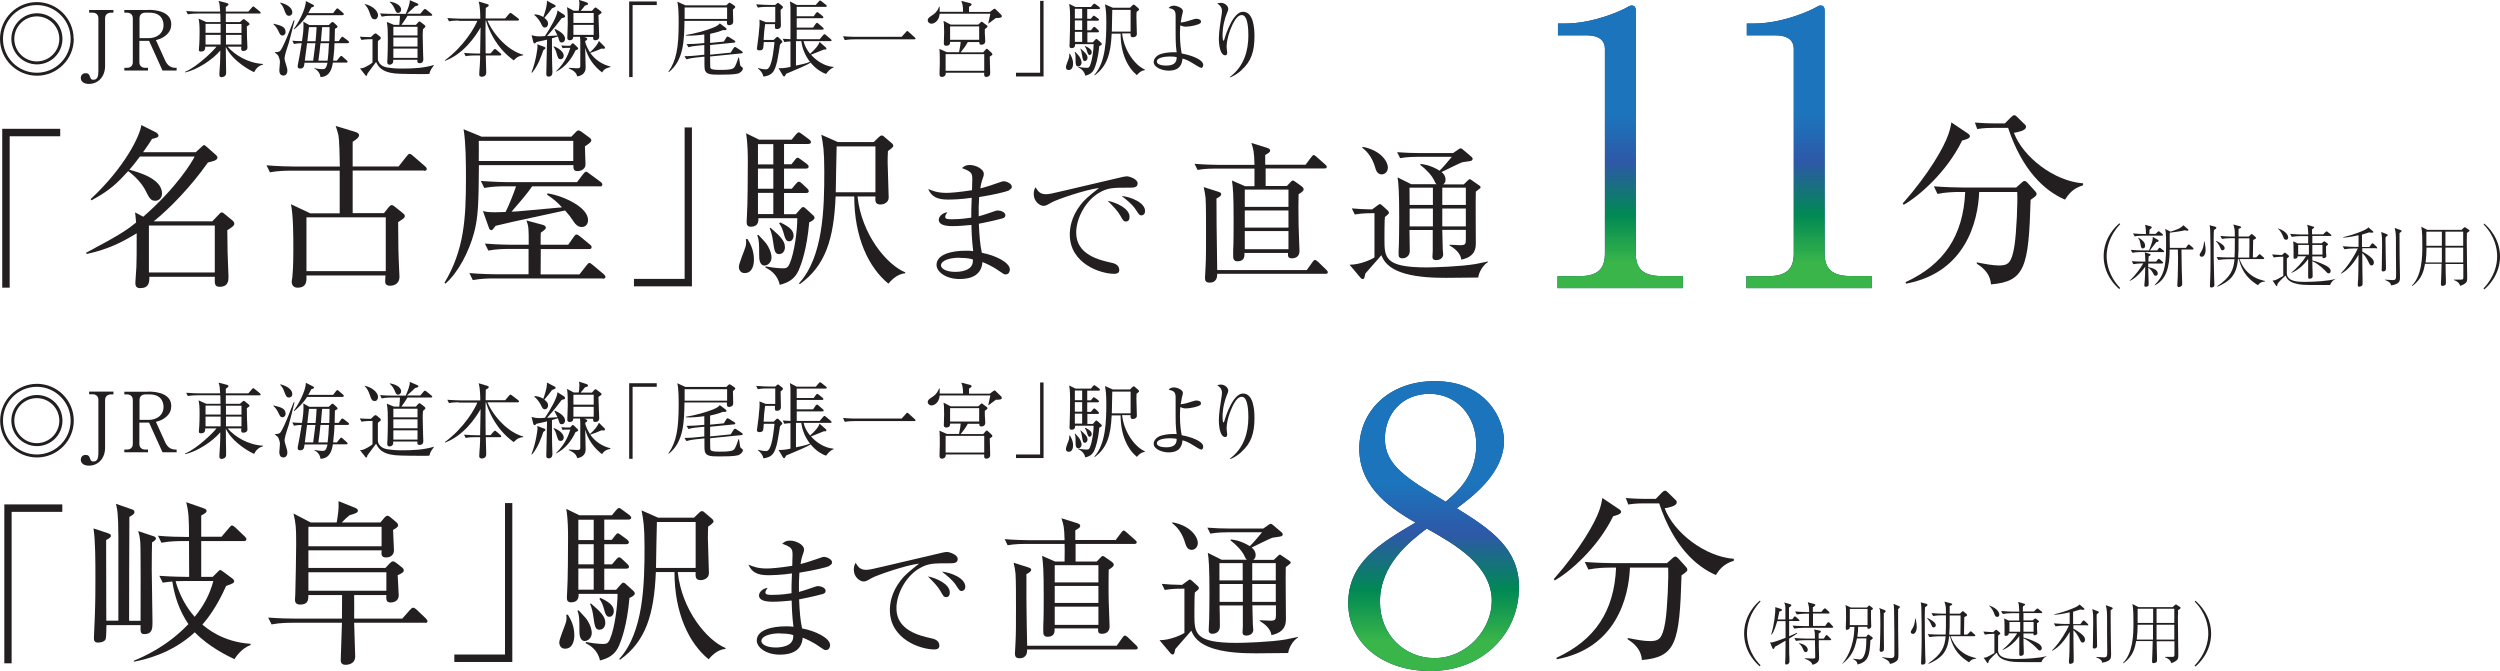 <?xml version="1.0" encoding="UTF-8"?>
<svg id="uuid-cdc872c8-47d5-4a3e-a63b-f51062df6fb9" data-name="Layer 2" xmlns="http://www.w3.org/2000/svg" xmlns:xlink="http://www.w3.org/1999/xlink" viewBox="0 0 167.72 45.02">
  <defs>
    <linearGradient id="uuid-6f8e3fa6-996b-49f2-b900-36886279d5c9" data-name="新規グラデーションスウォッチ 12" x1="115.05" y1="17.6" x2="115.05" y2="7.66" gradientUnits="userSpaceOnUse">
      <stop offset="0" stop-color="#39b54a"/>
      <stop offset=".32" stop-color="#008953"/>
      <stop offset=".68" stop-color="#2e58a8"/>
      <stop offset="1" stop-color="#1c75bc"/>
    </linearGradient>
    <linearGradient id="uuid-d594bcee-a8b2-4517-b15e-c73cdabffe9b" data-name="新規グラデーションスウォッチ 12" x1="96.17" y1="42.99" x2="96.17" y2="32.41" xlink:href="#uuid-6f8e3fa6-996b-49f2-b900-36886279d5c9"/>
  </defs>
  <g id="uuid-0ae54450-d89a-42a0-a2b1-7bfa06400921" data-name="レイヤー 2">
    <g>
      <g>
        <g>
          <path d="M.65,9.14v10.16H.15v-10.66h3.89v.5H.65Z" style="fill: #231f20;"/>
          <path d="M13.12,10.22l.42-.38c.06-.05.11-.11.15-.11.04,0,.13.08.2.14l.59.52c.06.05.11.13.11.18,0,.19-.33.26-.64.33-1.14,1.63-2.6,3.12-3.64,3.95h3.93l.46-.48c.05-.06.11-.12.18-.12s.13.06.19.11l.49.4c.08.07.16.14.16.25,0,.14-.22.28-.47.43,0,.34.01,1.24.02,1.51.02.54.06,1.57.06,1.62,0,.22,0,.67-.59.67-.34,0-.34-.18-.33-.67h-4.39c.01.39-.04.76-.61.76-.21,0-.33-.08-.33-.35,0-.18.07-.91.07-1.07.02-.55.02-1,.02-2.26-.96.59-1.89,1.07-3.35,1.39l-.05-.08c2.33-1.23,2.82-1.59,3.36-2.03-.04-.45-.04-.49-.07-.68l.55.29c2.26-1.97,3.28-3.69,3.45-4.04h-3.67c-.32.43-.55.71-.71.89.61.16,2.19.6,2.19,1.59,0,.29-.2.49-.46.49-.3,0-.4-.19-.66-.71-.22-.43-.67-.93-1.15-1.28-.73.79-1.16,1.25-2.46,1.96l-.06-.08c2.32-2.16,3.33-4.3,3.4-4.97l1,.5c.06.04.15.11.15.2,0,.13-.14.16-.43.23-.15.25-.32.49-.6.89h3.53ZM9.99,15.13v3.15h4.42v-3.15h-4.42Z" style="fill: #231f20;"/>
          <path d="M28.45,11.44h-4.79v2.86h2.1l.3-.38c.07-.08.14-.16.21-.16.08,0,.14.04.22.11l.49.39c.08.07.18.14.18.22,0,.14-.12.21-.45.42.01,1.61.01,1.98.08,3.46,0,.06.01.11.01.19,0,.6-.53.62-.62.62-.34,0-.34-.2-.34-.33,0-.09.01-.23.02-.36h-5.3c.01.34.04.82-.6.82-.28,0-.39-.2-.39-.39,0-.05.02-.2.04-.29.07-.69.07-1.55.07-1.85,0-.89,0-2.29-.16-3.07l1.29.61h1.98v-2.86h-3.3c-.29,0-.86.01-1.38.11l-.23-.47c.81.07,1.64.08,1.8.08h3.12c-.01-.69-.04-1.82-.09-2.06-.05-.25-.13-.47-.19-.66l1.32.4c.13.04.25.12.25.21,0,.16-.16.28-.43.45v1.66h3.08l.55-.7c.07-.09.13-.15.2-.15.05,0,.12.05.2.12l.82.71c.06.05.12.11.12.18,0,.12-.11.13-.18.13ZM25.88,14.58h-5.32v3.61h5.32v-3.61Z" style="fill: #231f20;"/>
          <path d="M39.24,9.8c0,.19.04,1.02.04,1.2,0,.47-.49.48-.56.48-.26,0-.26-.22-.25-.4h-6.34c-.02,2.57-.05,3.52-.33,4.55-.33,1.23-1.05,2.65-1.92,3.4l-.06-.06c1.32-2.21,1.44-4.29,1.44-7.04,0-1.02-.01-2.38-.16-3.26l1.21.5h6.02l.29-.3c.06-.07.12-.12.19-.12.06,0,.12.04.2.09l.52.38c.08.06.14.12.14.2,0,.12-.22.26-.42.39ZM40.41,18.68h-7.31c-.29,0-.86.01-1.38.11l-.23-.47c.81.07,1.64.08,1.8.08h2.17v-1.7h-1.32c-.29,0-.86.01-1.38.11l-.23-.47c.81.07,1.65.08,1.8.08h1.14c0-1.09,0-1.21-.15-1.63l1.04.28c.11.02.26.08.26.21,0,.08-.05.12-.34.33-.01.26-.01.32-.01.81h1.85l.38-.54c.06-.09.11-.15.18-.15.05,0,.16.07.22.12l.67.55c.06.05.12.09.12.18,0,.12-.09.13-.18.13h-3.23c0,.18-.01,1.65-.01,1.7h2.6l.49-.62c.07-.09.12-.15.19-.15.05,0,.09.04.21.13l.74.62s.12.11.12.18c0,.11-.11.13-.18.13ZM38.46,9.45h-6.34c.01.19,0,.9,0,1.35h6.34v-1.35ZM40.21,12.5h-4.51c-.28.43-.9,1.15-1.38,1.7.11-.01.22-.01.4-.02.38-.04.63-.06,2.98-.27-.3-.33-.49-.5-1.01-.86l.05-.08c1.17.2,2.71.96,2.71,1.79,0,.32-.2.47-.42.47-.26,0-.43-.2-.5-.3-.29-.43-.33-.48-.62-.81-1.29.29-3.38.71-4.66,1.03-.2.27-.22.29-.29.29-.08,0-.13-.07-.15-.13l-.41-1.15c.21.05.35.08.83.08.33,0,.56-.02.69-.02.21-.42.55-1.25.7-1.72h-.75c-.32,0-.88.01-1.38.11l-.23-.47c.96.07,1.66.08,1.8.08h4.65l.42-.55c.07-.09.13-.15.19-.15s.12.05.21.12l.76.56c.07.05.12.11.12.18,0,.12-.11.13-.18.13Z" style="fill: #231f20;"/>
          <path d="M42.53,19.21v-.5h3.4v-10.16h.49v10.66h-3.89Z" style="fill: #231f20;"/>
          <path d="M49.96,18.32c-.25,0-.39-.18-.39-.43,0-.22.4-1.15.45-1.35s.04-.36.02-.5h.11c.2.32.43.76.43,1.38,0,.32-.09.9-.62.9ZM54.29,14.91c-.16,1.83-.53,2.81-.71,3.23-.27.59-.69.82-1.27.97-.15-.73-.71-1.04-.96-1.16l.02-.08c.66.13,1.1.13,1.14.13.23,0,.33-.02.46-.3.34-.76.52-2.29.52-3.06h-2.61c.01.19-.01.57-.5.57-.23,0-.29-.12-.29-.32,0-.07.02-.35.02-.41.05-.74.06-2.78.06-3.59,0-.41,0-1.25-.12-1.95l.88.43h2.18l.28-.34c.08-.09.14-.15.2-.15.07,0,.13.06.23.13l.46.34c.08.06.13.14.13.19,0,.08-.11.12-.19.12h-1.62v1.36h.5l.22-.28c.09-.12.13-.16.19-.16s.13.06.23.13l.38.28c.06.05.13.11.13.19,0,.11-.11.13-.19.13h-1.46v1.35h.52l.28-.33c.08-.09.13-.14.19-.14.07,0,.12.04.21.12l.35.33c.07.06.11.14.11.19,0,.07-.07.12-.18.12h-1.48v1.42h.79l.3-.34c.07-.08.13-.14.19-.14s.13.05.23.15l.46.42s.08.09.08.15c0,.14-.27.27-.35.3ZM51.32,17.82c-.39,0-.39-.49-.39-.74,0-.73,0-.97-.13-1.29l.07-.04c.08.09.5.52.56.62.28.43.33.74.33.9,0,.34-.26.54-.45.54ZM51.88,9.67h-1.03v1.36h1.03v-1.36ZM51.88,11.31h-1.03v1.35h1.03v-1.35ZM51.88,12.94h-1.03v1.42h1.03v-1.42ZM52.29,17.05c-.3,0-.34-.2-.43-.87-.04-.26-.09-.56-.22-.86l.05-.04c.62.54.97.86.97,1.31,0,.2-.12.45-.36.45ZM52.95,16.19c-.23,0-.28-.19-.41-.66-.09-.3-.19-.43-.27-.54l.07-.07c.55.26.9.5.9.89,0,.19-.11.38-.29.38ZM60.71,18.34c-.56.04-.97.53-1.11.69-1.31-1.07-2.29-3.08-2.29-5.85h-1.25c-.12,2.88-.69,4.65-2.4,5.88l-.06-.05c1.64-1.78,1.7-5.05,1.7-7.49,0-1.45-.08-1.84-.2-2.48l1.11.49h2.41l.34-.33c.07-.07.13-.11.19-.11s.11.02.2.11l.47.4c.07.06.11.12.11.19,0,.08-.22.25-.36.34-.01.2-.02.42-.02.74,0,.38.07,2.02.07,2.38s-.36.47-.55.47c-.38,0-.35-.26-.34-.54h-1.2c.27,2.55,1.96,4.58,3.2,5.09v.07ZM58.73,9.82h-2.6c-.01.45-.06,2.6-.06,3.08h2.66v-3.08Z" style="fill: #231f20;"/>
          <path d="M67.71,12.77c-.23.1-1.01.29-2.02.45-.03.35-.04.93-.03,1.29.18-.04.96-.3,1.12-.36.06-.02.11-.03.16-.03.16,0,.51.1.51.32,0,.13-.1.18-.19.21-.11.04-.81.21-1.59.36.04.91.08,1.38.2,1.95.84.15,1.88.63,1.88,1.12,0,.12-.06.33-.28.33-.11,0-.13-.02-.44-.23-.49-.35-.95-.53-1.12-.6-.06.84-.69,1.14-1.53,1.14-.92,0-1.55-.48-1.55-.95,0-.72,1.05-.95,1.94-.95.22,0,.37,0,.52.03-.1-.77-.12-1.62-.12-1.76-.41.04-.85.08-1.27.08-.5,0-.92-.09-.92-.43,0-.19.22-.46.58-.5-.09.12-.15.21-.15.31,0,.15.18.16.46.16.62,0,1.09-.08,1.29-.11,0-.45,0-.61.03-1.33-.73.11-1.37.12-1.6.12-.74,0-1.1-.21-1.32-.71.32.13.62.26,1.24.26.22,0,.82-.04,1.7-.18,0-.12.02-.7.02-.76,0-.4-.09-.5-.69-.72.1-.09.21-.21.53-.21.42,0,.93.29.93.58,0,.11,0,.14-.12.47-.07.21-.09.39-.11.52.41-.1.93-.28,1.39-.44.05-.02.12-.04.18-.04.18,0,.54.16.54.36,0,.09-.04.17-.16.21ZM64.38,17.29c-.66,0-1.25.18-1.25.52,0,.18.28.43.98.43.29,0,.64-.06.87-.21.29-.18.29-.46.29-.62-.12-.04-.32-.11-.89-.11Z" style="fill: #231f20;"/>
          <path d="M75.79,12.59c-1.14,0-1.48,0-2.08.36-.83.49-1.51,1.64-1.51,2.66,0,1.49,1.57,1.84,2.38,2.02.13.03.51.11.51.49,0,.23-.22.25-.34.25-.92,0-2.98-.68-2.98-2.64,0-.38.07-1.15.73-2,.25-.32.46-.51,1.23-1.12-.95.12-2.86.79-3.16.96-.38.22-.43.24-.57.24-.22,0-.65-.27-.65-.79,0-.23.06-.35.12-.46.17.27.3.47.7.47.18,0,.41-.04,1.31-.26,1.06-.26,2.78-.64,3.84-.9.09-.02.21-.04.29-.04.13,0,.71.17.71.47,0,.29-.28.29-.53.29ZM75.54,14.86c-.15,0-.18-.04-.39-.41-.18-.31-.41-.55-.84-.98.6.12,1.47.52,1.47,1.08,0,.15-.05.31-.24.31ZM76.58,14.45c-.13,0-.16-.04-.42-.44-.21-.31-.62-.64-.91-.86.57.05,1.57.42,1.57,1.01,0,.25-.19.29-.24.29Z" style="fill: #231f20;"/>
        </g>
        <g>
          <path d="M87.58,11.06l.4-.53c.05-.06.11-.13.15-.13.05,0,.13.06.18.11l.6.53c.06.05.1.1.1.15,0,.1-.08.11-.15.11h-3.95v1.18h1.42l.21-.22c.07-.07.13-.15.19-.15s.14.06.18.09l.39.28c.07.05.16.13.16.22,0,.1-.13.2-.34.33-.01.42-.02,1.1,0,2.08,0,.26.06,1.54.06,1.73,0,.31-.19.49-.51.49-.27,0-.27-.15-.26-.36h-2.92c0,.21.02.56-.48.56-.23,0-.28-.17-.28-.32,0-.09,0-.27,0-.39.03-.55.03-1.4.03-2,0-1.87-.04-2.18-.11-2.71l.87.38h.64c0-.81,0-.9,0-1.18h-2.62c-.17,0-.71,0-1.2.09l-.2-.41c.59.05,1.35.07,1.56.07h2.46c-.02-.89-.07-1.04-.21-1.47l1.06.33c.11.04.2.08.2.18,0,.11-.1.16-.33.3v.65h2.67ZM87.66,18.13l.4-.56c.05-.07.1-.13.16-.13.05,0,.13.06.18.1l.58.56c.05.05.1.11.1.16,0,.1-.08.11-.15.11h-7.27c0,.15,0,.59-.51.59-.24,0-.31-.11-.31-.31,0-.13.04-.67.04-.78.03-.59.03-1.12.03-2.32,0-.72,0-1.83-.03-2.26-.02-.21-.07-.52-.13-.74l.97.31c.12.04.21.08.21.16,0,.11-.1.18-.32.3,0,.64.01,2.67.05,4.8h6.01ZM83.51,12.72v1.16h2.93v-1.16h-2.93ZM83.51,14.12v1.15h2.93v-1.15h-2.93ZM83.51,15.5v1.22h2.93v-1.22h-2.93Z" style="fill: #231f20;"/>
          <path d="M99.16,18.62c-.34,0-1.83.02-2.14.02-.78,0-1.87-.03-2.77-.29-1.2-.35-1.44-.91-1.58-1.23-.15.2-.92,1.04-1.07,1.23-.03.1-.05.25-.07.29,0,.03-.05.08-.11.08-.05,0-.1-.03-.14-.08l-.74-.88c.72,0,1.48-.36,1.67-.49v-2.97c-.3,0-.82,0-1.32.09l-.2-.41c.45.04.75.06,1.36.07l.38-.28c.06-.04.11-.08.14-.08.04,0,.09.03.13.07l.41.37s.07.08.07.13c0,.06-.03.1-.06.12-.05.04-.15.13-.21.18-.03.2-.03,1.24-.03,1.46,0,1.26,0,1.92,2.83,1.92.45,0,2.25-.05,3.3-.23.21-.04.56-.11.82-.17v.04c-.29.17-.6.61-.66,1.04ZM92.7,11.7c-.3,0-.39-.27-.45-.49-.15-.51-.43-.98-.86-1.3l.02-.06c1.24.23,1.7,1,1.7,1.39,0,.24-.16.46-.42.46ZM99.32,12.61s-.26.21-.31.25c-.02.49,0,2.88,0,3.42,0,.34,0,.93-.97,1.14-.06-.43-.42-.74-.79-.95v-.05c.1,0,.6.03.71.03.33,0,.38-.07.38-.36v-.67h-1.58c0,.1.03,1.08.03,1.27,0,.04.03.35.03.39,0,.18-.16.37-.47.37-.25,0-.25-.15-.25-.23,0-.05.02-.32.02-.38,0-.2,0-1.19,0-1.41h-1.56c0,.2.02,1.17.02,1.4,0,.37-.29.5-.49.5-.26,0-.26-.16-.26-.27,0-.03,0-.16,0-.19.03-.46.04-1.78.04-2.18,0-1.79-.04-2.36-.11-2.79l.92.46h1.7c-.08-.07-.09-.09-.17-.27-.17-.35-.58-.77-.92-1.02v-.07c.19.02.65.06,1.29.45.24-.23.53-.58.82-.93h-2.27c-.26,0-.75.01-1.2.09l-.2-.4c.53.04,1.04.06,1.56.06h2.19l.37-.25s.09-.07.13-.07c.05,0,.13.05.16.08l.59.5s.07.07.07.13c0,.02-.02.09-.08.12-.07.04-.5.08-.59.1-.22.06-1.2.57-1.42.66.09.08.27.23.27.52,0,.18-.09.26-.16.31h1.38l.28-.27s.08-.08.13-.08c.03,0,.09.04.11.06l.53.37c.05.03.08.07.08.1,0,.04-.01.06-.03.09ZM96.13,12.59h-1.57c0,.28.01.82.01,1.16h1.56v-1.16ZM96.13,13.99h-1.56v1.2h1.56v-1.2ZM98.34,12.59h-1.58v1.16h1.58v-1.16ZM98.34,13.99h-1.58v1.2h1.58v-1.2Z" style="fill: #231f20;"/>
        </g>
        <g>
          <g>
            <path d="M104.51,18.53h1.39c1.32,0,1.77-.51,1.77-1.54V3.28c0-.79-.74-.91-1.22-.91h-1.93v-.79h.46c1.95,0,3.83-.89,4.13-1.06.18-.1.25-.15.35-.15.23,0,.28.15.28.35v16.26c0,1.09.53,1.54,1.77,1.54h1.39v.81h-8.41v-.81Z" style="fill: #003c6f;"/>
            <path d="M117.18,18.53h1.39c1.32,0,1.77-.51,1.77-1.54V3.28c0-.79-.74-.91-1.22-.91h-1.93v-.79h.46c1.95,0,3.83-.89,4.13-1.06.18-.1.25-.15.35-.15.23,0,.28.15.28.35v16.26c0,1.09.53,1.54,1.77,1.54h1.39v.81h-8.41v-.81Z" style="fill: #003c6f;"/>
          </g>
          <g>
            <path d="M104.51,18.53h1.39c1.32,0,1.77-.51,1.77-1.54V3.28c0-.79-.74-.91-1.22-.91h-1.93v-.79h.46c1.95,0,3.83-.89,4.13-1.06.18-.1.25-.15.35-.15.23,0,.28.15.28.35v16.26c0,1.09.53,1.54,1.77,1.54h1.39v.81h-8.41v-.81Z" style="fill: url(#uuid-6f8e3fa6-996b-49f2-b900-36886279d5c9);"/>
            <path d="M117.18,18.53h1.39c1.32,0,1.77-.51,1.77-1.54V3.28c0-.79-.74-.91-1.22-.91h-1.93v-.79h.46c1.95,0,3.83-.89,4.13-1.06.18-.1.25-.15.35-.15.23,0,.28.15.28.35v16.26c0,1.09.53,1.54,1.77,1.54h1.39v.81h-8.41v-.81Z" style="fill: url(#uuid-6f8e3fa6-996b-49f2-b900-36886279d5c9);"/>
          </g>
        </g>
        <path d="M131.63,9.44c-1.05,2.15-2.96,3.77-3.92,4.3l-.06-.09c1.77-2.01,2.77-3.78,3.06-4.63.11-.32.17-.57.2-.81l1.09.73c.06.04.16.11.16.2,0,.15-.33.24-.53.29ZM136.23,13.4c-.13,4.55-.38,5.48-2.66,5.68-.05-.8-.67-1.21-.95-1.39v-.09c.54.11,1.09.21,1.48.21.61,0,.85-.14,1.04-1.29.15-.94.23-3.05.19-3.64h-2.55c-.08,1.99-.92,5.41-4.91,6.15l-.03-.1c2.57-1.19,3.87-3.1,4-6.05h-.37c-.32,0-.92.01-1.49.13l-.24-.51c.78.06,1.56.08,1.94.08h3.58l.34-.3c.08-.08.15-.14.23-.14.06,0,.13.06.18.11l.51.56c.06.06.11.14.11.2,0,.11-.04.14-.39.39ZM138.53,13.39c-1.35-.58-2.86-1.95-3.81-4.81h-1.01c-.63,0-.88.05-1.06.08l-.16-.44c.57.05,1.13.06,1.38.06h.63l.41-.41c.11-.11.16-.14.23-.14.08,0,.13.06.21.14l.47.46c.08.06.1.11.1.19,0,.25-.58.35-.81.39.61,1.63,2.71,3.25,4.64,3.39v.13c-.7.21-.99.62-1.21.96Z" style="fill: #231f20;"/>
        <g>
          <path d="M142.19,19.4c-.23-.18-1.06-.96-1.06-2.21s.83-2.03,1.06-2.21l.05.06c-.74.77-.91,1.62-.91,2.14s.16,1.37.91,2.14l-.05.06Z" style="fill: #231f20;"/>
          <path d="M145.04,17.68h-.92v.24c.28.05.64.18.64.42,0,.14-.1.16-.14.16-.09,0-.1-.03-.19-.2-.04-.07-.16-.27-.31-.33,0,.15.03.96.03,1.05,0,.11-.01.15-.04.17-.04.03-.1.05-.15.05-.1,0-.1-.07-.1-.1,0-.03.02-.3.03-.36.01-.2.03-.56.03-.89-.21.32-.72.84-1.05.96v-.02c.43-.4.73-.84.92-1.16h-.08c-.15,0-.4.02-.59.05l-.1-.2c.25.02.5.03.76.03h.15c-.02-.42-.02-.47-.04-.62l.33.1s.06.02.06.06c0,.04-.06.07-.13.11,0,.09-.02.16-.02.35h.52l.1-.13s.05-.06.07-.06c.03,0,.07.03.09.05l.16.14s.05.04.05.07c0,.04-.04.05-.07.05ZM145.12,16.91h-1.48c-.14,0-.4.01-.58.05l-.11-.2c.25.02.51.04.76.04h.46c.07-.16.16-.39.18-.48.06-.17.08-.29.07-.43l.37.21s.03.04.03.05c0,.08-.09.08-.15.08-.15.19-.3.38-.44.57h.49l.1-.13s.05-.05.07-.05c.03,0,.06.03.08.05l.17.13s.05.04.05.07c0,.04-.04.05-.07.05ZM145.04,15.81h-1.25c-.14,0-.4.01-.58.05l-.11-.2c.25.02.51.04.76.04h.11c0-.12,0-.35-.06-.62l.39.11s.06.03.06.06c0,.04-.09.11-.15.16,0,.04-.01.19-.02.28h.43l.13-.13s.05-.05.07-.05c.03,0,.06.03.08.05l.16.13s.05.04.05.07c0,.04-.04.05-.07.05ZM143.77,16.67c-.12,0-.14-.1-.17-.3-.04-.19-.05-.26-.16-.4l.03-.02c.23.13.44.29.44.53,0,.03,0,.18-.14.18ZM147.08,16.74h-.73s.02,1.22.02,1.36c0,.03.03.92.03.96,0,.16-.17.2-.22.2-.1,0-.11-.08-.11-.11,0-.08.02-.46.03-.55.02-.69.02-1.21.02-1.31,0-.18,0-.37-.01-.55h-.55c0,1.23-.25,2.02-.99,2.4l-.02-.02c.57-.58.77-1.06.77-2.62,0-.37,0-.73-.02-.87,0-.11-.03-.2-.05-.27l.37.18c.18-.05.36-.12.53-.19.14-.06.26-.16.33-.24l.31.27s.03.03.03.05c0,.03-.02.05-.07.05-.03,0-.04,0-.18-.03-.2.06-.75.13-1,.16-.02.28,0,.73,0,1.02h1.08l.11-.17s.05-.06.08-.06c.02,0,.04,0,.09.05l.18.16s.05.05.05.08c0,.05-.05.05-.07.05Z" style="fill: #231f20;"/>
          <path d="M147.7,17.22c-.09,0-.13-.06-.13-.12,0-.05.02-.08.15-.3.05-.1.11-.22.15-.6h.03c.02.11.07.38.07.56,0,.29-.12.47-.26.47ZM148.53,15.43c-.01.14-.02.22-.02.59,0,.86,0,1.72.03,2.57,0,.08.02.45.02.53,0,.15-.16.17-.2.17-.08,0-.1-.04-.1-.11,0-.08.02-.42.02-.49.01-.39.02-.66.02-1.03,0-.56,0-1.68-.02-2.15,0-.15-.02-.25-.04-.4l.38.1s.07.02.07.06c0,.06-.04.09-.16.17ZM149.1,16.79c-.08,0-.1-.06-.14-.15-.09-.23-.21-.37-.29-.45l.03-.03c.1.06.55.27.55.48,0,.09-.07.15-.15.15ZM151.49,19.14c-.55-.34-1.06-.8-1.29-1.75h-.06c-.09,1.12-.59,1.49-1.36,1.84l-.03-.03c.89-.6,1.1-1.1,1.16-1.81h-.5c-.14,0-.4.02-.59.05l-.11-.2c.24.02.52.03.76.03h.44c.02-.35.02-.53.02-1.29h-.27c-.14,0-.4.01-.59.05l-.11-.2c.24.02.52.04.76.04h.21c0-.44,0-.49-.1-.81l.41.11c.08.02.11.03.11.07,0,.04-.02.05-.17.12v.51h.69l.12-.12s.05-.05.07-.05c.02,0,.04.01.07.04l.18.15s.04.04.04.07c0,.05-.02.06-.19.14-.01.28-.02.88-.02,1.17h.22l.16-.16s.05-.06.07-.06.04,0,.08.05l.18.16s.05.04.05.07c0,.05-.05.05-.07.05h-1.59c.12.33.32.68.64.96.43.38.91.47,1.08.51v.03c-.32.04-.39.14-.48.26ZM150.18,15.99c0,.75,0,.96-.03,1.29h.75c0-.09.01-.69.01-.83,0-.07,0-.39,0-.46h-.74Z" style="fill: #231f20;"/>
          <path d="M156.3,19.12h-.85c-.88,0-1.13,0-1.52-.12-.36-.11-.5-.28-.6-.51-.02.02-.44.39-.53.55-.03.14-.03.15-.06.15-.02,0-.04-.01-.05-.03l-.23-.34s.11,0,.2-.03c.06-.03.21-.1.52-.28,0-.28,0-.98,0-1.29-.29,0-.51.03-.64.05l-.11-.2c.25.02.46.03.66.04l.12-.11s.05-.05.08-.05c.02,0,.05.02.06.03l.17.14s.05.05.05.07c0,.03-.04.05-.05.07-.06.04-.06.04-.1.08v1.04c.06.53.81.53,1.22.53.05,0,.91,0,1.64-.11.19-.03.33-.07.39-.09v.02c-.19.08-.3.25-.35.4ZM153.36,16.08c-.11,0-.13-.05-.19-.21-.05-.12-.15-.37-.35-.53v-.02c.64.21.69.54.69.61,0,.1-.06.16-.15.16ZM156.36,15.83h-1.23v.49h.62l.11-.09s.05-.04.07-.04c.01,0,.04,0,.05.02l.17.13s.03.03.03.05c0,.03,0,.04-.13.12,0,.13,0,.29,0,.42,0,.08.02.24.02.25,0,.12-.17.14-.18.14-.09,0-.08-.06-.08-.12h-.68v.27c.31.08.59.19.81.3.11.05.42.2.42.41,0,.09-.06.16-.13.16-.08,0-.13-.06-.18-.12-.09-.1-.47-.49-.92-.7,0,.13.01.7.02.82,0,.03,0,.19,0,.21,0,.14-.19.15-.2.15-.04,0-.1,0-.1-.1,0-.01,0-.07,0-.08,0-.07,0-.12,0-.31,0-.12,0-.68,0-.84-.3.44-.77.81-1.13.94v-.02c.36-.28.76-.73.99-1.1h-.57s0,.08-.03.11c-.04.04-.12.06-.16.06-.06,0-.08-.02-.08-.09,0-.02,0-.14,0-.16,0-.07,0-.19,0-.37,0-.37-.01-.45-.03-.55l.31.14h.7c0-.25,0-.4,0-.49h-.52c-.16,0-.41.02-.58.05l-.11-.2c.34.03.67.04.76.04h.46c-.02-.39-.03-.53-.08-.65l.4.12c.05.01.07.02.07.05,0,.02,0,.04-.04.06-.05.03-.06.04-.1.09,0,.05,0,.06,0,.1v.22h.75l.15-.15s.05-.05.08-.05.07.03.08.05l.19.15s.05.04.05.07c0,.04-.04.05-.07.05ZM154.18,16.43v.65h.72s0-.58,0-.65h-.72ZM155.82,16.43h-.69c0,.3,0,.31,0,.65h.68v-.65Z" style="fill: #231f20;"/>
          <path d="M159.44,16.65h-.96c0,.11,0,.12,0,.23.22.11.42.25.57.38.11.1.21.2.21.35,0,.09-.04.2-.16.2-.1,0-.13-.08-.22-.27-.08-.18-.24-.42-.4-.57,0,.29.01,1.57.02,1.83,0,.04,0,.21,0,.24,0,.09-.03.12-.07.15-.05.03-.14.05-.16.05-.05,0-.09-.05-.09-.11,0-.02,0-.06,0-.09.04-.43.04-.67.05-1.95-.26.47-.69,1.03-1.17,1.27l-.02-.02c.52-.5,1.03-1.39,1.14-1.67h-.31c-.16,0-.42.02-.59.05l-.11-.2c.34.03.67.04.76.04h.3v-.78c-.58.13-.87.16-1.03.16v-.03c.42-.1.83-.22,1.23-.39.36-.15.41-.21.46-.27l.3.26s.04.04.04.05c0,.04-.06.05-.09.05-.04,0-.13,0-.2-.02-.11.04-.19.06-.48.15v.51s0,.32,0,.32h.49l.14-.19s.04-.06.07-.06.07.03.09.05l.19.18s.04.05.04.08c0,.04-.04.05-.07.05ZM160.12,15.84s-.07.07-.08.09c0,.06,0,.11,0,.31,0,.5.03,1.3.03,1.8,0,.11-.09.17-.18.17-.11,0-.11-.07-.11-.1s.01-.18.01-.21c.01-.49.02-.98.02-1.47,0-.46,0-.54-.06-.87l.37.15c.06.03.07.03.07.05,0,.03-.01.04-.05.08ZM160.98,15.65c0,.13,0,.21,0,.27,0,.55.01,1.84.02,2.11,0,.09.01.48.01.56,0,.25,0,.46-.6.56-.02-.21-.21-.28-.41-.37v-.02c.13,0,.39.03.5.03.25,0,.25-.06.25-.46,0-.2-.01-1.04-.01-1.22,0-.14,0-.74,0-.86,0-.52-.01-.67-.09-.96l.42.15s.05.04.05.05c0,.04-.01.05-.15.15Z" style="fill: #231f20;"/>
          <path d="M165.5,15.65c0,.14-.01.34-.01.47,0,.31.01,1.27.02,1.84,0,.18.01.57.01.63,0,.21-.01.31-.1.39-.14.13-.31.17-.37.2-.03-.1-.09-.27-.42-.39v-.03c.07,0,.39,0,.46,0,.17,0,.17-.04.17-.21,0-.21,0-.67,0-.84h-1.19c0,.17.01.94.02,1.09,0,.09,0,.15,0,.19,0,.06-.01.11-.06.14-.05.03-.11.05-.17.05-.09,0-.1-.05-.1-.1,0-.02,0-.08,0-.1,0-.07.04-.84.04-1.2v-.08h-1.11c-.08.44-.19,1-.85,1.49l-.03-.03c.67-.67.7-1.89.7-2.67,0-.37,0-.95-.07-1.28l.4.21h2.3l.15-.14s.04-.04.07-.04c.02,0,.05.02.07.04l.21.14s.04.03.04.05c0,.05-.14.13-.2.17ZM162.79,16.61c0,.33-.02.67-.06,1h1.09v-1s-1.03,0-1.03,0ZM163.82,15.54h-1.04v.95h1.04v-.95ZM165.25,15.54h-1.19v.95h1.19v-.95ZM165.25,16.61h-1.19v1h1.19v-1Z" style="fill: #231f20;"/>
          <path d="M166.62,19.34c.74-.77.91-1.61.91-2.14s-.16-1.37-.91-2.14l.04-.06c.23.18,1.06.97,1.06,2.21s-.83,2.03-1.06,2.21l-.04-.06Z" style="fill: #231f20;"/>
        </g>
        <g>
          <path d="M101.9,39.45c0,2.94-2.31,5.57-5.98,5.57-2.89,0-5.47-1.67-5.47-4.56,0-2.74,2.18-4.03,4.51-5.4-1.34-.79-3.77-2.2-3.77-4.96,0-2.51,1.98-4.53,5.07-4.53,3.47,0,4.64,2.58,4.64,4,0,2.15-2.08,3.72-3.17,4.53,2.38,1.47,4.18,2.74,4.18,5.34ZM92.58,40.38c0,2.23,1.67,3.77,3.65,3.77,2.2,0,3.85-1.95,3.85-3.83,0-2.41-2.51-3.82-4.36-4.86-1.14.86-3.14,2.41-3.14,4.91ZM99.04,29.84c0-1.92-1.29-3.42-3.14-3.42s-2.99,1.37-2.99,3.01c0,1.77,1.44,2.66,4.08,4.23.73-.63,2.05-1.72,2.05-3.83Z" style="fill: #003c6f;"/>
          <path d="M101.9,39.45c0,2.94-2.31,5.57-5.98,5.57-2.89,0-5.47-1.67-5.47-4.56,0-2.74,2.18-4.03,4.51-5.4-1.34-.79-3.77-2.2-3.77-4.96,0-2.51,1.98-4.53,5.07-4.53,3.47,0,4.64,2.58,4.64,4,0,2.15-2.08,3.72-3.17,4.53,2.38,1.47,4.18,2.74,4.18,5.34ZM92.58,40.38c0,2.23,1.67,3.77,3.65,3.77,2.2,0,3.85-1.95,3.85-3.83,0-2.41-2.51-3.82-4.36-4.86-1.14.86-3.14,2.41-3.14,4.91ZM99.04,29.84c0-1.92-1.29-3.42-3.14-3.42s-2.99,1.37-2.99,3.01c0,1.77,1.44,2.66,4.08,4.23.73-.63,2.05-1.72,2.05-3.83Z" style="fill: url(#uuid-d594bcee-a8b2-4517-b15e-c73cdabffe9b);"/>
        </g>
        <g>
          <path d="M.78,34.34v10.16h-.49v-10.66h3.89v.5H.78Z" style="fill: #231f20;"/>
          <path d="M9.43,41.66c0-.84.02-4.75-.02-5.3-.04-.41-.08-.54-.14-.73l1.05.35c.08.02.14.09.14.15,0,.08-.07.14-.26.26-.01.41-.02,1.02-.02,1.82,0,.56.05,3.02.05,3.53,0,.39,0,.8-.54.8-.27,0-.27-.13-.26-.6h-2.29c0,.09-.01.73-.04.89-.02.18-.28.28-.52.28-.28,0-.28-.19-.28-.32,0-.22.06-1.21.06-1.41.04-1.02.04-1.9.04-2.59,0-1.09,0-2.57-.13-3.34l1.02.34c.09.04.15.07.15.15,0,.11-.11.18-.32.29,0,.59.01,4.56.01,5.41h.81c.01-6.01.01-6.54-.05-7.17-.02-.28-.07-.5-.11-.67l1.09.38c.08.02.15.07.15.18s-.07.16-.34.32c-.01,1.1-.02,5.98-.02,6.97h.75ZM10.69,38.63c.86.06,1.61.07,1.8.07h.2c0-.55-.01-1.75-.01-2.4h-.47c-.2,0-.81,0-1.38.11l-.23-.47c.68.07,1.58.08,1.8.08h.28c0-1.14-.02-1.7-.19-2.33l1.23.43c.06.02.14.08.14.16s-.07.16-.36.3v1.43h1.36l.52-.61c.07-.08.12-.15.18-.15s.18.09.22.13l.63.6c.07.06.12.13.12.19,0,.12-.11.13-.18.13h-2.85v2.4h.77l.34-.34c.06-.06.12-.12.15-.12.07,0,.14.06.21.11l.66.49s.08.09.08.14c0,.13-.05.15-.54.33-.63,1.42-1.25,2.2-1.59,2.59.26.22,1.34,1.17,3.23,1.29v.09c-.61.2-1.02.84-1.08.94-.43-.2-1.72-.82-2.66-1.8-1.59,1.46-3.41,1.84-4.08,1.97l-.02-.06c.67-.28,2.23-.95,3.67-2.46-.63-.93-.93-1.89-1.08-2.86-.39.04-.5.06-.64.08l-.23-.46ZM12.31,38.98c-.2,0-.41.01-.53.01.38,1.38,1.12,2.21,1.28,2.39.6-.73,1.02-1.51,1.25-2.4h-2Z" style="fill: #231f20;"/>
          <path d="M28.52,41.78h-4.76c0,.36.07,1.91.07,2.26,0,.56-.59.56-.64.56-.33,0-.33-.22-.33-.35,0-.35.08-2.07.08-2.47h-3.34c-.21,0-.82,0-1.38.11l-.23-.46c.73.06,1.45.07,1.8.07h3.15c0-.25.01-1.35.01-1.58h-2.26c0,.3-.01.64-.55.64-.32,0-.35-.2-.35-.32,0-.06.02-.32.02-.36.02-.93.06-2.38.06-3.38,0-1.15-.02-1.36-.18-2.05l1.15.6h1.75c.09-.56.15-.89.12-1.43l1.12.45c.09.04.18.09.18.19,0,.11-.09.18-.55.3-.2.16-.32.27-.53.49h2.59l.27-.32c.08-.09.14-.13.21-.13.06,0,.12.04.23.13l.32.27c.11.09.16.16.16.25s-.12.18-.34.3c.01.14.06,1.31.06,1.35,0,.5-.48.5-.53.5-.33,0-.32-.21-.3-.48h-4.91v1.18h5.17l.28-.3c.09-.09.15-.14.23-.14.07,0,.14.05.25.13l.34.27c.09.07.13.13.13.21,0,.09-.05.16-.41.32,0,.05.07,1.32.07,1.34,0,.45-.42.49-.54.49-.32,0-.3-.21-.29-.5h-2.16c.01.45,0,1.15,0,1.58h3.23l.53-.6c.08-.09.14-.13.2-.13.07,0,.14.05.22.12l.63.6c.07.07.11.13.11.19,0,.07-.06.11-.16.11ZM25.6,35.34h-4.91v1.31h4.91v-1.31ZM25.92,38.39h-5.23v1.24h5.23v-1.24Z" style="fill: #231f20;"/>
          <path d="M30.48,44.41v-.5h3.4v-10.16h.49v10.66h-3.89Z" style="fill: #231f20;"/>
          <path d="M37.91,43.52c-.25,0-.39-.18-.39-.43,0-.22.4-1.15.45-1.35s.04-.36.02-.5h.11c.2.32.43.76.43,1.38,0,.32-.09.9-.62.9ZM42.23,40.11c-.16,1.83-.53,2.81-.71,3.23-.27.59-.69.82-1.27.97-.15-.73-.71-1.04-.96-1.16l.02-.08c.66.13,1.1.13,1.14.13.23,0,.33-.02.46-.3.34-.76.52-2.29.52-3.06h-2.61c.01.19-.01.57-.5.57-.23,0-.29-.12-.29-.32,0-.07.02-.35.02-.41.05-.74.06-2.78.06-3.59,0-.41,0-1.25-.12-1.95l.88.43h2.18l.28-.34c.08-.09.14-.15.2-.15.07,0,.13.06.23.13l.46.34c.08.06.13.14.13.19,0,.08-.11.12-.19.12h-1.62v1.36h.5l.22-.28c.09-.12.13-.16.19-.16s.13.06.23.13l.38.28c.06.05.13.11.13.19,0,.11-.11.13-.19.13h-1.46v1.35h.52l.28-.33c.08-.09.13-.14.19-.14.07,0,.12.04.21.12l.35.33c.07.06.11.14.11.19,0,.07-.07.12-.18.12h-1.48v1.42h.79l.3-.34c.07-.08.13-.14.19-.14s.13.05.23.15l.46.42s.08.09.08.15c0,.14-.27.27-.35.3ZM39.26,43.01c-.39,0-.39-.49-.39-.74,0-.73,0-.97-.13-1.29l.07-.04c.08.09.5.52.56.62.28.43.33.74.33.9,0,.34-.26.54-.45.54ZM39.83,34.87h-1.03v1.36h1.03v-1.36ZM39.83,36.51h-1.03v1.35h1.03v-1.35ZM39.83,38.14h-1.03v1.42h1.03v-1.42ZM40.24,42.25c-.3,0-.34-.2-.43-.87-.04-.26-.09-.56-.22-.86l.05-.04c.62.54.97.86.97,1.31,0,.2-.12.45-.36.45ZM40.89,41.38c-.23,0-.28-.19-.41-.66-.09-.3-.19-.43-.27-.54l.07-.07c.55.26.9.5.9.89,0,.19-.11.38-.29.38ZM48.65,43.54c-.56.04-.97.53-1.11.69-1.31-1.07-2.29-3.08-2.29-5.85h-1.25c-.12,2.88-.69,4.65-2.4,5.88l-.06-.05c1.64-1.78,1.7-5.05,1.7-7.49,0-1.45-.08-1.84-.2-2.48l1.11.49h2.41l.34-.33c.07-.07.13-.11.19-.11s.11.02.2.11l.47.4c.07.06.11.12.11.19,0,.08-.22.25-.36.34-.01.2-.02.42-.02.74,0,.38.07,2.02.07,2.38s-.36.47-.55.47c-.38,0-.35-.26-.34-.54h-1.2c.27,2.55,1.96,4.58,3.2,5.09v.07ZM46.67,35.02h-2.6c-.01.45-.06,2.6-.06,3.08h2.66v-3.08Z" style="fill: #231f20;"/>
          <path d="M55.65,37.97c-.23.1-1.01.29-2.02.45-.03.35-.04.93-.03,1.29.18-.04.96-.3,1.12-.36.06-.02.11-.03.16-.03.16,0,.51.1.51.32,0,.13-.1.18-.19.21-.11.04-.81.21-1.59.36.04.91.08,1.38.2,1.95.84.15,1.88.63,1.88,1.12,0,.12-.06.33-.28.33-.11,0-.13-.02-.44-.23-.49-.35-.95-.53-1.12-.6-.06.84-.69,1.14-1.53,1.14-.92,0-1.55-.48-1.55-.95,0-.72,1.05-.95,1.94-.95.22,0,.37,0,.52.03-.1-.77-.12-1.62-.12-1.76-.41.04-.85.08-1.27.08-.5,0-.92-.09-.92-.43,0-.19.22-.46.58-.5-.09.12-.15.21-.15.31,0,.15.18.16.46.16.62,0,1.09-.08,1.29-.11,0-.45,0-.61.03-1.33-.73.11-1.37.12-1.6.12-.74,0-1.1-.21-1.32-.71.32.13.62.26,1.24.26.22,0,.82-.04,1.7-.18,0-.12.02-.7.02-.76,0-.4-.09-.5-.69-.72.1-.09.21-.21.53-.21.42,0,.93.29.93.58,0,.11,0,.14-.12.47-.07.21-.09.39-.11.52.41-.1.93-.28,1.39-.44.05-.02.12-.04.18-.04.18,0,.54.16.54.36,0,.09-.04.17-.16.21ZM52.33,42.49c-.66,0-1.25.18-1.25.52,0,.18.28.43.98.43.29,0,.64-.06.87-.21.29-.18.29-.46.29-.62-.12-.04-.32-.11-.89-.11Z" style="fill: #231f20;"/>
          <path d="M63.73,37.79c-1.14,0-1.48,0-2.08.36-.83.49-1.51,1.64-1.51,2.66,0,1.49,1.57,1.84,2.37,2.02.13.03.51.11.51.49,0,.23-.22.25-.34.25-.92,0-2.98-.68-2.98-2.64,0-.38.07-1.15.73-2,.25-.32.46-.51,1.23-1.12-.95.12-2.86.79-3.16.96-.38.22-.43.24-.57.24-.22,0-.65-.27-.65-.79,0-.23.06-.35.12-.46.17.27.3.47.7.47.18,0,.41-.04,1.31-.26,1.06-.26,2.78-.64,3.84-.9.09-.02.21-.04.29-.04.13,0,.71.17.71.47,0,.29-.28.29-.53.29ZM63.48,40.06c-.15,0-.18-.04-.39-.41-.18-.31-.41-.55-.84-.98.6.12,1.47.52,1.47,1.08,0,.15-.05.31-.24.31ZM64.52,39.65c-.13,0-.16-.04-.42-.44-.21-.31-.62-.64-.91-.86.57.05,1.57.42,1.57,1.01,0,.25-.19.29-.24.29Z" style="fill: #231f20;"/>
        </g>
        <g>
          <path d="M74.83,36.25l.4-.53c.05-.06.11-.13.15-.13.05,0,.13.06.18.11l.6.53c.06.05.1.1.1.15,0,.1-.08.11-.15.11h-3.95v1.18h1.42l.21-.22c.07-.07.13-.15.19-.15s.14.06.18.09l.4.28c.07.05.16.13.16.22,0,.1-.13.2-.34.33,0,.42-.02,1.1,0,2.08.01.26.06,1.54.06,1.73,0,.31-.19.49-.51.49-.27,0-.27-.15-.26-.36h-2.92c.01.21.02.56-.48.56-.23,0-.28-.17-.28-.32,0-.09,0-.27,0-.4.03-.55.03-1.4.03-2,0-1.87-.04-2.18-.11-2.71l.87.38h.64c.01-.81.01-.9,0-1.18h-2.62c-.17,0-.71,0-1.2.09l-.2-.41c.59.05,1.35.07,1.56.07h2.46c-.02-.89-.07-1.04-.21-1.47l1.06.33c.11.04.2.08.2.18,0,.11-.1.16-.33.3v.65h2.67ZM74.91,43.33l.4-.56c.05-.07.1-.13.16-.13.05,0,.13.06.18.1l.58.56c.05.05.1.11.1.16,0,.1-.08.11-.15.11h-7.27c0,.15,0,.59-.51.59-.24,0-.31-.11-.31-.31,0-.13.04-.67.04-.78.03-.59.03-1.12.03-2.32,0-.72,0-1.83-.03-2.26-.02-.21-.07-.52-.13-.74l.97.31c.12.04.21.08.21.16,0,.11-.1.18-.32.3-.01.64,0,2.67.05,4.8h6.01ZM70.76,37.92v1.15h2.93v-1.15h-2.93ZM70.76,39.31v1.14h2.93v-1.14h-2.93ZM70.76,40.7v1.22h2.93v-1.22h-2.93Z" style="fill: #231f20;"/>
          <path d="M86.41,43.81c-.34,0-1.83.02-2.14.02-.78,0-1.87-.03-2.77-.29-1.2-.35-1.44-.91-1.58-1.23-.15.2-.92,1.04-1.07,1.23-.03.1-.05.25-.07.29-.01.03-.05.08-.11.08-.05,0-.1-.03-.14-.08l-.74-.88c.72,0,1.48-.36,1.67-.49v-2.97c-.3,0-.82,0-1.32.09l-.2-.41c.45.04.75.06,1.36.07l.38-.28c.06-.04.11-.08.14-.08.04,0,.09.03.13.07l.41.37s.07.08.07.13c0,.06-.03.1-.06.12-.05.04-.15.13-.21.18-.03.2-.03,1.24-.03,1.46,0,1.26,0,1.92,2.83,1.92.45,0,2.25-.05,3.3-.23.21-.04.56-.11.82-.17v.04c-.29.17-.6.61-.66,1.04ZM79.95,36.89c-.3,0-.38-.27-.45-.49-.15-.51-.43-.98-.86-1.3l.02-.06c1.24.23,1.7,1,1.7,1.39,0,.24-.16.46-.42.46ZM86.57,37.8s-.26.21-.31.25c-.02.49.01,2.88.01,3.42,0,.34,0,.93-.97,1.14-.06-.43-.43-.74-.79-.95v-.05c.1,0,.6.03.71.03.33,0,.38-.07.38-.36v-.67h-1.58c0,.1.03,1.08.03,1.27,0,.04.03.35.03.39,0,.18-.16.37-.47.37-.25,0-.25-.15-.25-.23,0-.05.02-.32.02-.38,0-.2,0-1.19,0-1.41h-1.56c.01.2.02,1.17.02,1.4,0,.38-.29.5-.49.5-.26,0-.26-.16-.26-.27,0-.03.01-.16.01-.19.03-.46.04-1.78.04-2.18,0-1.79-.04-2.36-.11-2.79l.92.46h1.7c-.08-.07-.09-.09-.17-.27-.17-.35-.58-.77-.92-1.02v-.07c.19.02.65.06,1.29.45.24-.23.53-.58.82-.93h-2.27c-.26,0-.75.01-1.2.09l-.2-.4c.53.04,1.04.06,1.56.06h2.19l.36-.25s.09-.07.13-.07c.05,0,.13.05.16.08l.59.5s.07.07.07.13c0,.02-.02.09-.08.12-.07.04-.5.08-.59.1-.22.06-1.2.57-1.42.66.09.08.27.23.27.52,0,.18-.09.26-.16.31h1.38l.28-.27s.08-.08.13-.08c.03,0,.09.04.11.06l.53.36c.05.03.08.07.08.1,0,.04,0,.06-.03.09ZM83.38,37.78h-1.57c0,.28,0,.82,0,1.16h1.56v-1.16ZM83.38,39.18h-1.56v1.2h1.56v-1.2ZM85.59,37.78h-1.58v1.16h1.58v-1.16ZM85.59,39.18h-1.58v1.2h1.58v-1.2Z" style="fill: #231f20;"/>
        </g>
        <path d="M108.22,34.64c-1.05,2.15-2.96,3.77-3.92,4.3l-.06-.09c1.77-2.01,2.77-3.78,3.06-4.63.11-.32.16-.57.2-.81l1.09.73c.06.04.17.11.17.2,0,.15-.33.24-.53.29ZM112.81,38.6c-.13,4.55-.38,5.48-2.66,5.68-.05-.8-.67-1.21-.95-1.39v-.09c.54.11,1.09.21,1.48.21.61,0,.85-.14,1.04-1.29.15-.94.23-3.05.19-3.64h-2.56c-.08,1.99-.92,5.41-4.91,6.15l-.02-.1c2.57-1.19,3.87-3.1,4-6.05h-.37c-.32,0-.92.01-1.49.13l-.24-.51c.78.06,1.56.08,1.93.08h3.58l.34-.3c.08-.08.15-.14.23-.14.06,0,.13.06.18.11l.51.56c.06.06.11.14.11.2,0,.11-.04.14-.39.39ZM115.12,38.58c-1.35-.58-2.86-1.95-3.81-4.81h-1.01c-.63,0-.89.05-1.06.08l-.17-.44c.57.05,1.13.06,1.38.06h.63l.4-.41c.11-.11.17-.14.23-.14.08,0,.13.06.21.14l.47.46c.08.06.1.11.1.19,0,.25-.58.35-.81.39.61,1.63,2.71,3.25,4.64,3.39v.13c-.7.21-.99.62-1.21.96Z" style="fill: #231f20;"/>
        <g>
          <path d="M118.07,44.71c-.23-.18-1.06-.96-1.06-2.21s.83-2.03,1.06-2.21l.04.06c-.74.77-.91,1.62-.91,2.14s.16,1.37.91,2.14l-.04.06Z" style="fill: #231f20;"/>
          <path d="M120.67,41.66h-.64v1.03c.29-.13.41-.18.53-.24l.02.04c-.1.08-.36.24-.55.35,0,1.01,0,1.12.02,1.36,0,.03,0,.15,0,.17,0,.09-.06.21-.2.21-.05,0-.09-.02-.09-.09,0-.06.02-.35.02-.41,0-.25.01-.76.01-1.1-.05.03-.53.31-.6.35-.04.02-.07.04-.11.06-.02.05-.06.15-.11.15-.04,0-.06-.06-.07-.08l-.15-.36c.12,0,.17,0,.28-.04.04-.01.35-.11.76-.27,0-.74,0-.82,0-1.12h-.56c-.08.27-.2.67-.36.9l-.04-.02c.18-.58.29-1.38.27-1.82l.38.12s.07.03.07.07c0,.05-.06.08-.18.11-.02.11-.04.23-.11.53h.52c0-.13,0-.76,0-.79,0-.18-.05-.27-.08-.35l.42.12s.06.03.06.06c0,.05-.03.07-.16.16,0,.17,0,.64,0,.79h.22l.11-.15s.04-.05.07-.05c.03,0,.05.02.08.05l.17.15s.05.04.05.07c0,.04-.04.05-.07.05ZM122.88,42.12h-1.93c-.14,0-.4.02-.58.05l-.11-.2c.25.02.51.03.76.03h.34v-.83h-.24c-.14,0-.4.02-.58.05l-.11-.2c.25.02.51.04.76.04h.18c0-.32-.01-.36-.09-.66l.45.13s.06.02.06.05c0,.07-.13.14-.17.16,0,.07,0,.21,0,.31h.57l.16-.19s.05-.05.08-.05.05.02.08.05l.19.18s.04.04.04.07c0,.05-.04.05-.07.05h-1.04c0,.13,0,.71,0,.83h.82l.14-.2s.05-.05.08-.05.05.01.08.05l.19.2s.05.05.05.08c0,.04-.04.04-.07.04ZM122.79,42.95h-.77c0,.11,0,.3,0,.42,0,.05.02.62.02.73,0,.22-.05.39-.44.5-.04-.11-.1-.25-.52-.41v-.03c.15,0,.37.02.53.02.16,0,.17-.02.17-.13,0-.17-.02-.95-.02-1.1h-.69c-.14,0-.4.01-.58.05l-.11-.2c.25.02.51.04.76.04h.62c0-.42-.02-.47-.05-.61l.36.07s.09.02.09.07c0,.03-.01.06-.15.12,0,.05,0,.3,0,.35h.35l.11-.18s.05-.06.07-.06c.03,0,.05.02.08.05l.18.18s.05.04.05.07c0,.04-.04.05-.07.05ZM121.15,43.75c-.1,0-.12-.05-.21-.25-.02-.06-.1-.23-.25-.32l.02-.03c.28.05.57.21.57.45,0,.12-.1.15-.14.15Z" style="fill: #231f20;"/>
          <path d="M125.52,40.93c0,.25,0,.72.01.84,0,.04.01.21.01.24,0,.16-.18.18-.18.18-.09,0-.09-.07-.08-.14h-.62c0,.2-.02.4-.05.67h.59l.09-.12s.03-.03.04-.03c.03,0,.05,0,.06.02l.18.13s.07.05.07.09-.01.05-.16.15c-.04,1.04-.16,1.44-.86,1.62-.02-.15-.06-.25-.31-.37v-.02c.1.01.37.05.45.05.24,0,.35-.36.39-.54.05-.23.06-.63.06-.87h-.63c-.17.83-.39,1.22-.98,1.71v-.02c.21-.27.78-1,.81-2.46h-.31s0,.08-.02.11c-.03.04-.13.09-.17.09-.08,0-.08-.07-.08-.11,0-.1.02-.58.02-.68,0-.61,0-.66-.04-.88l.36.17h1.08l.1-.11s.02-.03.05-.03c.02,0,.02,0,.05.03l.16.12s.04.03.04.06c0,.04-.01.05-.14.12ZM125.29,40.85h-1.19v1.09h1.19v-1.09ZM126.38,41.17c0,1.08,0,1.58.01,2.22,0,.02,0,.12,0,.13,0,.09-.01.14-.06.17-.04.03-.09.04-.12.04-.11,0-.11-.09-.11-.13,0-.04.02-.21.02-.24.02-.58.03-1.25.03-1.41,0-.04,0-.81-.02-.95,0-.08-.03-.14-.06-.21l.37.14s.07.04.07.07c0,.03-.01.04-.14.16ZM127.34,40.88c0,.88,0,1.87.02,2.74,0,.06,0,.31,0,.37,0,.2-.03.32-.21.42-.03.02-.16.1-.36.13-.02-.09-.05-.15-.15-.23-.06-.05-.17-.12-.37-.19v-.03c.1.01.45.06.56.06.26,0,.26-.13.26-.28,0-.98,0-1.97-.02-2.95,0-.24-.02-.31-.04-.41l.38.16s.06.02.06.06t-.15.16Z" style="fill: #231f20;"/>
          <path d="M128.32,42.52c-.09,0-.13-.06-.13-.12,0-.05.02-.08.15-.3.05-.1.11-.22.15-.6h.03c.02.11.07.38.07.56,0,.29-.12.47-.26.47ZM129.15,40.73c-.01.14-.02.22-.02.59,0,.86,0,1.72.03,2.57,0,.08.02.45.02.53,0,.15-.16.17-.2.17-.08,0-.1-.04-.1-.11,0-.08.02-.42.02-.49.01-.39.02-.66.02-1.03,0-.56,0-1.68-.02-2.15,0-.15-.02-.25-.04-.4l.38.1s.07.02.07.06c0,.06-.04.09-.16.17ZM129.72,42.09c-.08,0-.1-.06-.14-.15-.09-.23-.21-.37-.29-.45l.03-.03c.1.06.55.27.55.48,0,.09-.07.15-.15.15ZM132.11,44.44c-.55-.34-1.06-.8-1.29-1.75h-.06c-.09,1.12-.59,1.49-1.36,1.84l-.03-.03c.89-.6,1.1-1.1,1.16-1.81h-.5c-.14,0-.4.02-.59.05l-.11-.2c.24.02.52.03.76.03h.44c.02-.35.02-.53.02-1.29h-.27c-.14,0-.4.01-.59.05l-.11-.2c.24.02.52.04.76.04h.21c0-.44,0-.49-.1-.81l.41.11c.08.02.11.03.11.07,0,.04-.02.05-.17.12v.51h.69l.12-.12s.05-.05.07-.05c.02,0,.04.01.07.04l.18.15s.04.04.04.07c0,.05-.02.06-.19.14-.01.28-.02.88-.02,1.17h.22l.16-.16s.05-.06.07-.06.04,0,.08.05l.18.16s.05.04.05.07c0,.05-.06.05-.07.05h-1.59c.12.33.32.68.64.96.43.38.91.47,1.08.51v.03c-.32.04-.39.14-.48.26ZM130.8,41.29c0,.75,0,.96-.03,1.29h.75c0-.09.01-.69.01-.83,0-.07,0-.39,0-.46h-.74Z" style="fill: #231f20;"/>
          <path d="M136.92,44.42h-.85c-.88,0-1.13,0-1.52-.12-.36-.11-.5-.28-.6-.51-.02.02-.44.39-.53.55-.03.14-.03.15-.06.15-.02,0-.04-.01-.05-.03l-.23-.34s.11,0,.2-.03c.06-.03.21-.1.52-.28,0-.28,0-.98,0-1.29-.29,0-.51.03-.64.05l-.1-.2c.25.02.46.03.66.04l.12-.11s.05-.05.08-.05c.02,0,.05.02.06.03l.17.14s.05.05.05.07c0,.03-.04.05-.05.07-.06.04-.06.04-.1.08v1.04c.06.53.81.53,1.22.53.05,0,.91,0,1.64-.11.19-.03.33-.07.39-.09v.02c-.19.08-.3.25-.35.4ZM133.98,41.38c-.11,0-.13-.05-.19-.21-.04-.12-.15-.37-.35-.53v-.02c.64.21.69.54.69.61,0,.1-.06.16-.15.16ZM136.98,41.13h-1.23v.49h.62l.1-.09s.05-.04.07-.04c.01,0,.04,0,.05.02l.17.13s.03.03.03.05c0,.03,0,.04-.13.12,0,.13,0,.29,0,.42,0,.08.02.24.02.25,0,.12-.17.14-.18.14-.09,0-.08-.06-.08-.12h-.67v.27c.31.08.59.19.81.3.11.05.42.2.42.41,0,.09-.06.16-.13.16-.08,0-.13-.06-.18-.12-.09-.1-.47-.49-.92-.7,0,.13.01.7.02.82,0,.03,0,.19,0,.21,0,.14-.19.15-.2.15-.04,0-.1,0-.1-.1,0-.01,0-.07,0-.08,0-.07,0-.12,0-.31,0-.12,0-.68,0-.84-.3.44-.77.81-1.13.94v-.02c.36-.28.76-.73.99-1.1h-.57s0,.08-.03.11c-.04.04-.12.06-.17.06-.06,0-.08-.02-.08-.09,0-.02,0-.14,0-.16,0-.07,0-.19,0-.37,0-.37-.01-.45-.03-.55l.31.14h.7c0-.25,0-.4,0-.49h-.52c-.16,0-.41.02-.58.05l-.11-.2c.34.03.67.04.76.04h.46c-.02-.39-.03-.53-.08-.65l.4.12s.07.02.07.05c0,.02,0,.04-.04.06-.05.03-.06.04-.11.09,0,.05,0,.06,0,.1v.22h.75l.15-.15s.05-.05.08-.05.07.03.08.05l.19.15s.05.04.05.07c0,.04-.04.05-.07.05ZM134.81,41.73v.65h.72s0-.58,0-.65h-.72ZM136.44,41.73h-.69c0,.3,0,.31,0,.65h.68v-.65Z" style="fill: #231f20;"/>
          <path d="M140.06,41.95h-.96c0,.11,0,.12,0,.23.22.11.42.25.57.38.11.1.21.2.21.35,0,.09-.04.2-.16.2-.1,0-.13-.08-.22-.27-.08-.18-.24-.42-.4-.57,0,.29.01,1.57.02,1.83,0,.04,0,.21,0,.24,0,.09-.03.12-.07.15-.05.03-.14.05-.16.05-.05,0-.09-.05-.09-.11,0-.02,0-.06,0-.09.04-.43.04-.67.05-1.95-.26.47-.69,1.03-1.17,1.27l-.02-.02c.52-.5,1.03-1.39,1.14-1.67h-.31c-.16,0-.42.02-.59.05l-.11-.2c.34.03.67.04.76.04h.3v-.78c-.58.13-.87.16-1.03.16v-.03c.42-.1.83-.22,1.23-.39.36-.15.41-.21.46-.27l.3.26s.04.04.04.05c0,.04-.06.05-.09.05-.04,0-.13,0-.2-.02-.11.04-.19.06-.48.15v.51s0,.32,0,.32h.49l.14-.19s.04-.06.07-.06.07.03.09.05l.19.18s.04.05.04.08c0,.04-.04.05-.07.05ZM140.74,41.14s-.07.07-.08.09c0,.06,0,.11,0,.31,0,.5.03,1.3.03,1.8,0,.11-.09.17-.18.17-.11,0-.11-.07-.11-.1s.01-.18.01-.21c.01-.49.02-.98.02-1.47,0-.46,0-.54-.06-.87l.37.15c.06.03.07.03.07.05,0,.03-.01.04-.05.08ZM141.6,40.96c0,.13,0,.21,0,.27,0,.55.01,1.84.02,2.11,0,.09.01.48.01.56,0,.25,0,.46-.6.56-.02-.21-.21-.28-.41-.37v-.02c.13,0,.39.03.5.03.25,0,.25-.06.25-.46,0-.2-.01-1.04-.01-1.22,0-.14,0-.74,0-.86,0-.52-.01-.67-.09-.96l.42.15s.05.04.05.05c0,.04-.01.05-.15.15Z" style="fill: #231f20;"/>
          <path d="M146.12,40.96c0,.14-.01.34-.01.47,0,.31.01,1.27.02,1.84,0,.18.01.57.01.63,0,.21-.01.31-.1.39-.14.13-.31.17-.37.2-.03-.1-.09-.27-.42-.39v-.03c.07,0,.39,0,.46,0,.17,0,.17-.04.17-.21,0-.21,0-.67,0-.84h-1.19c0,.17.01.94.02,1.09,0,.09,0,.15,0,.19,0,.06-.01.11-.06.14-.05.03-.11.05-.17.05-.09,0-.1-.05-.1-.1,0-.02,0-.08,0-.1,0-.07.04-.84.04-1.2v-.08h-1.11c-.08.44-.19,1-.85,1.49l-.03-.03c.67-.67.7-1.89.7-2.67,0-.37,0-.95-.07-1.28l.4.21h2.3l.15-.14s.04-.04.07-.04c.02,0,.05.02.07.04l.21.14s.04.03.04.05c0,.05-.14.13-.2.17ZM143.41,41.91c0,.33-.02.67-.06,1h1.09v-1s-1.03,0-1.03,0ZM144.45,40.84h-1.04v.95h1.04v-.95ZM145.87,40.84h-1.19v.95h1.19v-.95ZM145.87,41.91h-1.19v1h1.19v-1Z" style="fill: #231f20;"/>
          <path d="M147.24,44.64c.74-.77.91-1.61.91-2.14s-.16-1.37-.91-2.14l.04-.06c.23.18,1.06.97,1.06,2.21s-.83,2.03-1.06,2.21l-.04-.06Z" style="fill: #231f20;"/>
        </g>
      </g>
      <g>
        <path d="M4.95,2.61c0,1.36-1.11,2.47-2.47,2.47S0,3.98,0,2.61,1.12.14,2.47.14s2.47,1.1,2.47,2.47ZM.2,2.61c0,1.26,1.02,2.27,2.27,2.27s2.27-1.02,2.27-2.27S3.72.34,2.47.34.2,1.34.2,2.61ZM4.19,2.61c0,.95-.77,1.71-1.71,1.71s-1.72-.77-1.72-1.71.77-1.72,1.72-1.72,1.71.76,1.71,1.72ZM.96,2.61c0,.83.68,1.51,1.51,1.51s1.51-.68,1.51-1.51-.68-1.51-1.51-1.51-1.51.67-1.51,1.51Z" style="fill: #231f20;"/>
        <path d="M7.62.85h-.17c-.22,0-.4.12-.4.38v3.2c0,.71-.46,1.2-1.09,1.2-.29,0-.54-.13-.54-.4,0-.13.08-.32.32-.32.17,0,.24.05.32.29.03.11.1.15.21.15.25,0,.33-.21.33-.55V1.23c0-.25-.16-.38-.39-.38h-.23v-.18h1.63v.18Z" style="fill: #231f20;"/>
        <path d="M9.95.66c.69,0,1.54.19,1.54.97,0,.26-.09.52-.37.75-.23.19-.43.25-.66.31l.63,1.39c.13.28.35.47.67.47h.09v.18h-.95l-.9-1.99h-.65v1.43c0,.25.16.38.4.38h.18v.18h-1.59v-.18h.17c.25,0,.4-.14.4-.38V1.23c0-.24-.15-.38-.4-.38h-.17v-.18h1.61ZM9.36,2.56h.6c.52,0,1.01-.28,1.01-.88,0-.38-.21-.83-.94-.83h-.27c-.24,0-.4.13-.4.38v1.33Z" style="fill: #231f20;"/>
        <path d="M15.26,3.12c.5.58,1.39,1.12,2.39,1.17v.04c-.33.08-.5.31-.6.51-.17-.06-1.42-.7-1.9-1.69,0,.25.01,1.35.02,1.57,0,.03,0,.16,0,.19,0,.19-.18.27-.31.27-.12,0-.14-.08-.14-.16,0-.02,0-.06,0-.12.03-.38.06-.86.06-1.51-.51.61-1.53,1.28-2.35,1.47l-.02-.04c.84-.34,2-1.51,2.11-1.69h-.75c0,.19-.04.33-.29.33-.12,0-.14-.06-.14-.12,0-.06.03-.33.03-.39.01-.18.02-.49.02-.79,0-.51-.02-.68-.07-.91l.52.23h.95c0-.13,0-.43-.01-.57h-1.52c-.1,0-.39,0-.66.05l-.11-.22c.41.03.77.04.86.04h1.42c-.02-.34-.03-.54-.11-.72l.58.15s.09.03.09.08c0,.06-.13.15-.18.18v.31h1.51l.24-.28s.06-.07.09-.07.06.03.1.06l.34.28s.06.06.06.08c0,.05-.05.06-.08.06h-2.26v.57h.95l.18-.16s.04-.04.07-.04c.03,0,.06.02.08.04l.25.2s.06.06.06.09c0,.05-.03.07-.18.16,0,.12,0,.28.01.7,0,.08.03.67.03.72,0,.18-.16.23-.28.23-.15,0-.15-.12-.13-.29h-.94ZM13.79,1.6v.6h1.01v-.6s-1.01,0-1.01,0ZM14.8,2.99v-.65h-1.01v.65h1.01ZM16.2,2.99v-.65h-1.04c0,.09,0,.55,0,.65h1.04ZM16.2,2.21v-.6h-1.04v.6h1.04Z" style="fill: #231f20;"/>
        <path d="M18.94,2.38c-.12,0-.16-.08-.26-.29-.12-.24-.17-.3-.34-.47l.02-.03c.48.12.8.2.8.56,0,.16-.13.24-.22.24ZM19.39,2.83c-.08.26-.23.67-.28.94-.01.05-.02.1-.02.14,0,.09.04.24.11.46.07.23.08.28.08.37,0,.18-.09.33-.27.33-.27,0-.27-.29-.27-.38,0-.08.04-.45.04-.52,0-.13-.04-.26-.09-.38-.05-.11-.09-.14-.25-.26v-.03c.16,0,.31,0,.41-.16.27-.45.59-1.3.85-1.97h.06c-.06.24-.31,1.25-.37,1.45ZM19.39,1.06c-.17,0-.22-.12-.34-.45-.06-.17-.14-.28-.25-.41l.02-.03c.23.07.79.25.79.67,0,.15-.12.22-.22.22ZM23.33,2.9h-.89c0,.19-.02.57-.09,1.17h.25l.2-.25s.06-.07.09-.07.06.02.1.06l.28.25s.05.06.05.08c0,.05-.04.06-.08.06h-.91c-.05.32-.16.95-.83.97-.03-.29-.23-.49-.41-.57v-.03c.2.05.45.07.53.07.15,0,.26,0,.35-.43h-1.54c-.03.23-.04.39-.31.39-.09,0-.15-.05-.15-.14,0-.06.01-.12.03-.21.09-.45.12-.63.24-1.35-.03,0-.28,0-.52.05l-.11-.22c.18.02.28.02.65.03.06-.37.1-.72.1-1.03,0-.14,0-.21-.02-.28l.41.23h1.31l.15-.15s.07-.06.1-.06c.03,0,.06.02.11.07l.17.16s.06.07.06.09c0,.05-.11.11-.18.14,0,.03-.02.67-.02.83h.27l.16-.23s.06-.07.08-.07.06.02.11.06l.3.23s.05.06.05.08c0,.04-.04.06-.08.06ZM22.98,1.02h-2.38c-.26.43-.65.77-.86.95l-.03-.03c.22-.28.8-1.26.81-1.87l.49.25s.06.04.06.07c0,.05-.03.07-.18.11-.12.22-.16.29-.21.38h1.67l.19-.25s.06-.07.09-.07c.03,0,.06.02.1.06l.29.25s.05.06.05.08c0,.04-.03.06-.08.06ZM20.6,2.9l-.15,1.17h.56c.06-.43.07-.58.08-.62.01-.07.06-.46.07-.55h-.56ZM20.73,1.82c-.03.24-.08.69-.11.95h.55c.03-.32.04-.38.07-.95h-.51ZM21.5,2.9c-.06.55-.06.61-.14,1.17h.62c.03-.28.07-.62.09-1.17h-.57ZM21.61,1.82c-.02.21-.02.27-.08.95h.56c0-.17.03-.73.02-.95h-.5Z" style="fill: #231f20;"/>
        <path d="M28.82,4.95c-.09.01-.11.02-.19.02-.42,0-1.76,0-2.12-.04-.9-.09-1.12-.45-1.28-.77-.14.18-.38.52-.58.78-.02.09-.03.15-.07.15-.03,0-.07-.04-.09-.07l-.34-.43c.08,0,.18-.01.33-.08.05-.02.31-.15.51-.31v-1.57c-.15,0-.47,0-.74.05l-.11-.22c.27.02.42.03.74.03l.21-.2s.07-.05.1-.05.05.01.1.05l.22.18s.04.05.04.08c0,.02-.01.05-.04.08-.02.02-.11.09-.15.12,0,.02-.01.1-.01.11v1.1s0,.46.64.57c.25.04.5.07.99.07.72,0,1.44-.03,2.13-.24v.02c-.24.32-.27.42-.3.58ZM25.13,1.29c-.18,0-.22-.11-.32-.4-.1-.3-.2-.45-.36-.62h.02c.4.08.89.39.89.76,0,.15-.09.27-.23.27ZM28.95,1.06h-1.61c-.13.21-.23.36-.41.61h.97l.15-.17s.06-.06.09-.06.07.02.11.06l.22.17s.07.07.07.1c0,.05-.04.08-.16.19-.02.2-.02.31-.02.41,0,.36.02.84.03,1.36,0,.03.01.21.01.25,0,.12-.04.26-.26.26,0,0-.14,0-.14-.12,0-.02,0-.09,0-.11h-1.62c0,.12.01.16-.04.23-.07.09-.17.1-.21.1-.08,0-.15-.06-.15-.16,0-.06.02-.35.02-.42.01-.3.02-.64.02-1.05s0-.92-.07-1.24l.48.2h.36c.04-.47.04-.53.04-.61h-.56c-.12,0-.41,0-.66.06l-.11-.22c.28.02.57.03.86.03h.86c.1-.23.3-.7.27-.92l.51.22c.06.02.07.04.07.08s-.03.07-.22.11c-.17.17-.23.22-.54.5h.89l.21-.25s.07-.07.1-.07.06.02.11.06l.32.26s.06.05.06.08c0,.04-.03.06-.08.06ZM26.72.87c-.13,0-.15-.06-.26-.31-.1-.22-.2-.32-.31-.42v-.03c.31.04.76.22.76.53,0,.11-.06.22-.19.22ZM28.01,1.8h-1.62v.58h1.62v-.58ZM28.01,2.52h-1.62v.6h1.62v-.6ZM28.01,3.26h-1.62v.62h1.62v-.62Z" style="fill: #231f20;"/>
        <path d="M30.78,1.38c-.14,0-.41,0-.66.05l-.11-.22c.38.03.77.04.86.04h1.35c0-.18,0-.8-.11-1.15l.6.18s.08.03.08.07c0,.05-.03.09-.2.18,0,.04,0,.47-.01.71h1.31l.26-.31s.07-.07.09-.07.06.02.11.06l.41.31s.06.06.06.09c0,.04-.03.06-.08.06h-2.04c.43,1,1.44,2.05,2.4,2.29v.04c-.23.04-.38.07-.64.34-.66-.49-1.04-.99-1.29-1.4-.41-.68-.56-1.24-.56-1.27h-.03c0,.35-.01.59-.01.65,0,.25.01,1.33.01,1.55h.33l.2-.23s.07-.07.09-.07.06.02.1.06l.27.23s.06.06.06.09c0,.03-.03.06-.08.06h-.96c0,.18.03.99.03,1.15,0,.26-.24.28-.29.28-.18,0-.18-.12-.18-.17,0-.17.03-.43.04-.6.02-.32.02-.52.02-.66h-.31c-.14,0-.41,0-.66.05l-.11-.22c.34.03.69.04.86.04h.22c0-.25.03-1.6.03-1.75-.36.63-1.15,1.78-2.38,2.24l-.02-.03c1.32-.97,2.05-2.29,2.18-2.65h-1.23Z" style="fill: #231f20;"/>
        <path d="M35.65,4.87c.31-.76.41-1.64.41-1.71,0-.06,0-.13-.02-.19l.49.18s.06.03.06.07c0,.05-.02.06-.14.15-.12.36-.36,1.06-.76,1.51l-.04-.02ZM37.87,1.02s.04.04.04.08c0,.07-.06.08-.23.12-.19.26-.48.65-.98,1.2.03,0,.41-.02.7-.04-.04-.09-.11-.23-.2-.4l.03-.04c.3.13.68.37.68.66,0,.13-.08.25-.22.25s-.15-.04-.26-.4c-.08.03-.18.06-.4.12,0,.77,0,1.16.01,1.64,0,.1.02.53.02.62,0,.08,0,.31-.25.31-.16,0-.16-.13-.16-.17,0-.26.04-1.94.05-2.31-.14.03-.32.08-.71.16-.08.08-.08.09-.13.09-.04,0-.07-.04-.08-.08l-.12-.47c.12.03.27.08.52.08.03,0,.33-.01.38-.02.37-.55.84-1.38.84-1.72l.48.31ZM35.87.96c.12.01.33.03.58.18,0,0,.28-.74.24-1.09l.53.28s.06.04.06.07c0,.06-.05.08-.25.16-.2.27-.27.36-.51.64.07.06.25.18.25.39,0,.15-.1.26-.21.26-.14,0-.19-.12-.23-.2-.06-.14-.21-.42-.48-.64l.02-.04ZM37.16,3.11c.37.13.66.4.66.62,0,.13-.07.24-.21.24-.16,0-.18-.09-.27-.39-.04-.16-.11-.33-.21-.44l.03-.03ZM38.02,3.21c-.14,0-.23.01-.28.02l-.08-.18c.21.02.37.02.42.02h.17l.11-.13s.04-.04.07-.04c.02,0,.06.03.08.05l.22.21s.06.06.06.09c0,.04-.02.07-.18.13-.27.58-.68,1.12-1.3,1.43v-.03c.64-.62.85-1.25.95-1.57h-.25ZM39.18,2.48l.1.03s.12.04.12.1c0,.07-.1.12-.14.14,0,.21.22.61.32.76.32-.29.51-.53.6-.76l.38.38s.03.04.03.07c0,.01,0,.07-.09.07-.02,0-.09,0-.15-.01-.27.12-.47.2-.75.29.32.46.8.78,1.35.91v.04c-.39.09-.47.22-.56.36-.56-.43-.94-.97-1.13-1.65,0,.21.03,1.11.03,1.3,0,.13,0,.52-.56.62-.06-.18-.12-.35-.57-.54v-.04c.09.01.47.03.54.03.22,0,.23-.04.23-.21v-1.5c0-.19,0-.31-.02-.4h-.45c0,.15-.09.23-.22.23-.12,0-.18-.04-.18-.15,0-.08.03-.81.03-.96,0-.3,0-.85-.05-1.11l.45.24h.33c.02-.09.05-.26.05-.46,0-.1,0-.14-.03-.27l.52.17s.09.04.09.09c0,.07-.06.09-.2.12-.11.15-.19.23-.3.36h.76l.15-.17s.07-.06.09-.06.06.02.08.04l.26.2s.07.06.07.09c0,.05-.02.06-.21.19,0,.23.05,1.3.05,1.43,0,.17-.11.25-.26.25s-.15-.09-.15-.22h-.66ZM38.47.87v.67h1.36v-.67h-1.36ZM39.83,2.34v-.67h-1.36v.67h1.36Z" style="fill: #231f20;"/>
        <path d="M42.44.34v4.83h-.23V.1h1.85v.24h-1.62Z" style="fill: #231f20;"/>
        <path d="M49.17.66c0,.12.02.66.02.77,0,.04,0,.12-.06.18-.04.04-.12.08-.21.08-.16,0-.16-.1-.15-.29h-2.85c-.02,1.24-.03,2.63-1.05,3.44l-.03-.02c.54-.76.69-1.65.69-3.27,0-.41,0-1.05-.09-1.44l.54.25h2.75l.12-.12s.06-.06.08-.06.07.02.1.04l.24.16s.06.06.06.08c0,.04-.06.1-.16.18ZM48.78.5h-2.85v.77h2.85V.5ZM49.49,4.93c-.2.08-.91.08-1.19.08-.59,0-.95,0-1.02-.36-.03-.14-.02-.57-.02-.85l-.56.06c-.22.02-.45.06-.65.12l-.13-.21c.37,0,.79-.04.85-.05l.48-.05c0-.22,0-.63,0-.65l-.41.04c-.1.01-.39.03-.65.11l-.13-.21c.37,0,.75-.03.85-.04l.34-.03v-.58c-.35.05-.82.1-1.24.08v-.04c.68-.11,1.38-.31,1.82-.49.16-.07.35-.14.46-.29l.4.3s.05.05.05.08c0,.08-.07.08-.25.07-.13.06-.35.14-.85.25v.61s.92-.09.92-.09l.16-.26s.05-.08.08-.08.08.03.11.04l.35.22s.07.04.07.09-.04.05-.08.06l-1.61.16c0,.28,0,.42,0,.65l1.38-.14.19-.3s.06-.08.09-.08.07.02.1.04l.36.24s.07.05.07.09c0,.04-.04.06-.08.06l-2.11.21c0,.11,0,.72.02.77.04.13.44.13.64.13.88,0,.94-.09,1.03-.28.08-.14.16-.41.21-.55h.04c.07.48.07.54.12.58.02.02.1.07.12.1.02.02.02.04.02.06,0,.07-.07.23-.35.35Z" style="fill: #231f20;"/>
        <path d="M52.37.65c0,.17.02.9.02,1.05,0,.25-.23.25-.27.25-.14,0-.14-.06-.13-.33h-.66c-.06.42-.07.56-.1,1.06h.67l.15-.14s.07-.07.1-.07.07.03.1.06l.18.18s.06.07.06.09c0,.04-.14.16-.16.19-.03.18-.15.96-.19,1.11-.17.71-.32.95-.92,1.04-.07-.26-.17-.37-.37-.55v-.03c.15.04.33.09.5.09.13,0,.17-.02.24-.12.24-.32.33-1.37.37-1.71h-.72c-.01.14-.03.39-.04.42-.04.11-.14.14-.24.14-.08,0-.18-.02-.18-.12,0-.02.1-.79.11-.86.07-.62.08-.85.06-1.08l.43.17h.63V.46h-.51c-.14,0-.41,0-.66.05l-.11-.22c.38.03.77.04.86.04h.42l.09-.08s.07-.06.09-.06c.03,0,.07.03.1.06l.19.15s.05.06.05.08c0,.05-.08.12-.16.18ZM55.38,4.95c-.23-.09-.61-.28-1-.75-.22.16-.88.43-1.64.75-.02.04-.06.12-.07.13-.02.02-.03.05-.07.05-.04,0-.07-.05-.09-.08l-.28-.48c.18.01.32.02.8-.08v-1.71c-.14,0-.27.02-.41.04l-.11-.22c.24.02.29.02.52.03,0-.33,0-1.79,0-2.09,0-.18-.01-.25-.04-.45l.46.24h1.28l.2-.23s.06-.07.08-.07.06.03.11.06l.29.23s.06.05.06.08c0,.05-.04.06-.08.06h-1.94v.63h1.14l.15-.21s.06-.07.09-.07c.02,0,.08.04.1.06l.26.21s.05.05.05.08c0,.05-.04.06-.08.06h-1.71v.63h1.1l.17-.25s.06-.07.09-.07c.03,0,.06.02.1.06l.29.25s.06.05.06.09c0,.05-.05.06-.09.06h-1.72v.64h1.54l.23-.27s.06-.07.09-.07.06.03.1.06l.32.27s.06.05.06.08c0,.06-.05.06-.08.06h-1.8c.06.28.22.59.44.85.34-.32.56-.55.63-.8l.42.37s.04.04.04.08c0,.08-.06.07-.16.06-.19.08-.26.11-.87.35.3.34.85.77,1.51.82v.04c-.23.07-.43.33-.48.41ZM53.76,2.76h-.36v1.64c.23-.04.75-.16.94-.25-.31-.4-.52-.88-.58-1.39Z" style="fill: #231f20;"/>
        <path d="M60.48,2.48l.3-.33s.05-.07.09-.07c.03,0,.06.03.09.06l.4.36s.06.05.06.08c0,.06-.05.06-.08.06h-4.01c-.05,0-.4,0-.66.05l-.11-.26c.42.04.82.04.85.04h3.07Z" style="fill: #231f20;"/>
        <path d="M66.82,1.2c-.08.06-.42.32-.49.37h-.03c.02-.11.12-.56.14-.65h-3.4c-.03.49-.37.67-.55.67-.13,0-.25-.1-.25-.23s.08-.19.35-.37c.28-.19.36-.41.41-.54h.04c0,.16,0,.23,0,.34h1.57c0-.43-.06-.58-.12-.73l.59.15s.1.02.1.09c0,.06-.05.08-.17.16v.34h1.4l.21-.16s.08-.06.1-.06c.03,0,.07.03.09.06l.35.34s.05.07.05.11c0,.11-.19.12-.39.12ZM66.4,3.78c0,.18.03.97.03,1.13,0,.23-.19.25-.26.25-.16,0-.15-.13-.14-.28h-2.58c0,.07,0,.1-.03.16-.05.09-.15.12-.22.12-.17,0-.17-.13-.17-.22,0-.11.02-.61.02-.71,0-.32,0-.82-.03-.95l.5.22h.82c.09-.47.1-.52.11-.69h-.71c0,.09,0,.26-.26.26-.16,0-.16-.12-.16-.17,0-.2.02-.51.02-.71,0-.56-.02-.66-.04-.79l.48.25h1.85l.16-.15s.05-.05.07-.05c.02,0,.04.02.08.05l.25.19s.06.04.06.08c0,.06-.09.12-.18.18,0,.08,0,.16,0,.28,0,.08.03.45.03.52,0,.09-.03.25-.27.25-.07,0-.13-.02-.13-.15v-.03h-.77c-.16.28-.3.47-.48.69h1.51l.15-.17s.06-.07.09-.07.07.03.09.06l.23.21s.06.07.06.1c0,.04-.02.05-.17.16ZM66.03,3.63h-2.59v1.12h2.59v-1.12ZM65.69,1.77h-1.95v.9h1.95v-.9Z" style="fill: #231f20;"/>
        <path d="M68.16,5.12v-.24h1.62V.06h.23v5.07h-1.85Z" style="fill: #231f20;"/>
        <path d="M71.69,4.7c-.12,0-.18-.08-.18-.21,0-.11.19-.54.21-.64s.02-.17.01-.24h.05c.09.15.21.36.21.66,0,.15-.04.43-.3.43ZM73.75,3.08c-.08.87-.25,1.34-.34,1.54-.13.28-.33.39-.6.46-.07-.34-.34-.5-.46-.55v-.04c.32.06.54.06.55.06.11,0,.16-.01.22-.14.16-.36.25-1.09.25-1.45h-1.24c0,.09,0,.27-.24.27-.11,0-.14-.06-.14-.15,0-.03.01-.17.01-.19.02-.35.03-1.32.03-1.71,0-.19,0-.6-.06-.92l.42.21h1.04l.13-.16s.07-.07.09-.07c.03,0,.06.03.11.06l.22.16s.06.07.06.09c0,.04-.05.06-.09.06h-.77v.65h.24l.11-.13c.04-.06.06-.08.09-.08s.06.03.11.06l.18.13s.06.05.06.09c0,.05-.05.06-.09.06h-.7v.64h.25l.13-.16s.06-.07.09-.07c.03,0,.06.02.1.06l.17.16s.05.07.05.09c0,.03-.03.06-.08.06h-.7v.67h.37l.14-.16s.06-.07.09-.07.06.02.11.07l.22.2s.04.04.04.07c0,.07-.13.13-.17.14ZM72.34,4.46c-.18,0-.18-.23-.18-.35,0-.35,0-.46-.06-.61l.03-.02s.24.24.27.29c.13.21.16.35.16.43,0,.16-.12.26-.21.26ZM72.6.59h-.49v.65h.49v-.65ZM72.6,1.37h-.49v.64h.49v-.64ZM72.6,2.14h-.49v.67h.49v-.67ZM72.8,4.1c-.14,0-.16-.09-.21-.41-.02-.12-.04-.27-.11-.41l.02-.02c.29.26.46.41.46.62,0,.09-.06.21-.17.21ZM73.11,3.69c-.11,0-.13-.09-.2-.31-.04-.14-.09-.21-.13-.26l.03-.03c.26.12.43.24.43.42,0,.09-.05.18-.14.18ZM76.8,4.71c-.27.02-.46.25-.53.33-.62-.51-1.09-1.46-1.09-2.78h-.6c-.06,1.37-.33,2.21-1.14,2.79l-.03-.02c.78-.85.81-2.4.81-3.56,0-.69-.04-.87-.09-1.18l.53.23h1.15l.16-.16s.06-.05.09-.05.05.01.09.05l.22.19s.05.06.05.09c0,.04-.11.12-.17.16,0,.09-.01.2-.01.35,0,.18.03.96.03,1.13s-.17.22-.26.22c-.18,0-.17-.12-.16-.26h-.57c.13,1.21.93,2.18,1.52,2.42v.03ZM75.86.66h-1.24c0,.21-.03,1.24-.03,1.46h1.26V.66Z" style="fill: #231f20;"/>
        <path d="M80.57,4.54c-.08,0-.28-.13-.49-.26-.38-.24-.56-.3-.75-.35-.03.32-.13.81-.93.81-.42,0-1-.21-1-.58,0-.29.3-.49.49-.54.43-.13.83-.12,1.05-.11-.03-.21-.07-.52-.07-1.23,0-.11,0-1.18,0-1.21,0-.33-.07-.46-.47-.53.05-.06.14-.16.35-.16.2,0,.61.15.61.37,0,.04-.05.25-.07.31-.02.09-.04.2-.08.45.24-.02.45-.08.88-.22.05-.02.1-.03.17-.03.08,0,.31.03.31.18,0,.08-.03.12-.08.14-.13.09-.61.21-.94.21-.13,0-.26-.04-.37-.09,0,.1-.02.31-.02.6,0,.66.08,1.11.12,1.29.53.09,1.44.38,1.44.76,0,.11-.04.21-.16.21ZM78.48,3.79c-.29,0-.87.06-.87.34,0,.22.4.27.64.27.67,0,.69-.37.69-.57-.11-.02-.23-.04-.46-.04Z" style="fill: #231f20;"/>
        <path d="M83.3,4.7c-.18.17-.54.43-.79.49v-.03c.95-.7,1.24-1.77,1.24-2.77,0-.37-.02-1.38-.44-1.38-.22,0-.38.23-.43.3-.22.32-.59,1.17-.59,1.84,0,.06.04.34.04.4,0,.06-.02.16-.13.16-.33,0-.43-.65-.43-1.15,0-.42.12-1.16.19-1.61,0-.03.02-.13.02-.21,0-.3-.21-.43-.32-.51.05-.01.14-.04.25-.04.26,0,.49.21.49.4,0,.09-.03.16-.07.25-.17.4-.31.96-.31,1.49,0,.08,0,.4.06.4.03,0,.04-.03.05-.06.13-.46.61-1.88,1.26-1.88.7,0,.77,1.09.77,1.65,0,1.02-.23,1.69-.86,2.25Z" style="fill: #231f20;"/>
      </g>
      <g>
        <path d="M4.95,28.22c0,1.36-1.11,2.47-2.47,2.47s-2.47-1.1-2.47-2.47,1.12-2.47,2.47-2.47,2.47,1.1,2.47,2.47ZM.2,28.22c0,1.26,1.02,2.27,2.27,2.27s2.27-1.02,2.27-2.27-1.03-2.27-2.27-2.27S.2,26.95.2,28.22ZM4.19,28.22c0,.95-.77,1.71-1.71,1.71s-1.72-.77-1.72-1.71.77-1.72,1.72-1.72,1.71.76,1.71,1.72ZM.96,28.22c0,.83.68,1.51,1.51,1.51s1.51-.68,1.51-1.51-.68-1.51-1.51-1.51-1.51.67-1.51,1.51Z" style="fill: #231f20;"/>
        <path d="M7.62,26.46h-.17c-.22,0-.4.12-.4.38v3.2c0,.71-.46,1.2-1.09,1.2-.29,0-.54-.13-.54-.4,0-.13.08-.32.32-.32.17,0,.24.05.32.29.03.11.1.15.21.15.25,0,.33-.21.33-.55v-3.58c0-.25-.16-.38-.39-.38h-.23v-.18h1.63v.18Z" style="fill: #231f20;"/>
        <path d="M9.95,26.27c.69,0,1.54.19,1.54.97,0,.26-.09.52-.37.75-.23.19-.43.25-.66.31l.63,1.39c.13.28.35.47.67.47h.09v.18h-.95l-.9-1.99h-.65v1.43c0,.25.16.38.4.38h.18v.18h-1.59v-.18h.17c.25,0,.4-.14.4-.38v-2.94c0-.24-.15-.38-.4-.38h-.17v-.18h1.61ZM9.36,28.17h.6c.52,0,1.01-.28,1.01-.88,0-.38-.21-.83-.94-.83h-.27c-.24,0-.4.13-.4.38v1.33Z" style="fill: #231f20;"/>
        <path d="M15.26,28.73c.5.58,1.39,1.12,2.39,1.17v.04c-.33.08-.5.31-.6.51-.17-.06-1.42-.7-1.9-1.69,0,.25.01,1.35.02,1.57,0,.03,0,.16,0,.19,0,.2-.18.27-.31.27-.12,0-.14-.08-.14-.16,0-.02,0-.06,0-.12.03-.38.06-.86.06-1.51-.51.61-1.53,1.28-2.35,1.47l-.02-.04c.84-.34,2-1.51,2.11-1.69h-.75c0,.19-.04.33-.29.33-.12,0-.14-.06-.14-.12,0-.06.03-.33.03-.39.01-.18.02-.49.02-.79,0-.51-.02-.68-.07-.91l.52.23h.95c0-.13,0-.43-.01-.57h-1.52c-.1,0-.39,0-.66.05l-.11-.22c.41.03.77.04.86.04h1.42c-.02-.34-.03-.54-.11-.72l.58.15s.09.03.09.08c0,.06-.13.15-.18.18v.31h1.51l.24-.28s.06-.07.09-.07.06.03.1.06l.34.28s.06.06.06.08c0,.05-.05.06-.08.06h-2.26v.57h.95l.18-.16s.04-.04.07-.04c.03,0,.06.02.08.04l.25.2s.06.06.06.09c0,.05-.03.07-.18.16,0,.12,0,.28.01.7,0,.08.03.67.03.72,0,.18-.16.23-.28.23-.15,0-.15-.12-.13-.29h-.94ZM13.79,27.21v.6h1.01v-.6s-1.01,0-1.01,0ZM14.8,28.6v-.65h-1.01v.65h1.01ZM16.2,28.6v-.65h-1.04c0,.09,0,.55,0,.65h1.04ZM16.2,27.82v-.6h-1.04v.6h1.04Z" style="fill: #231f20;"/>
        <path d="M18.94,27.99c-.12,0-.16-.08-.26-.29-.12-.24-.17-.3-.34-.47l.02-.03c.48.12.8.2.8.56,0,.16-.13.24-.22.24ZM19.39,28.45c-.08.26-.23.67-.28.94-.01.05-.02.1-.02.14,0,.09.04.24.11.46.07.23.08.28.08.37,0,.18-.09.33-.27.33-.27,0-.27-.29-.27-.38,0-.08.04-.45.04-.52,0-.13-.04-.26-.09-.38-.05-.11-.09-.14-.25-.26v-.03c.16,0,.31,0,.41-.16.27-.45.59-1.3.85-1.97h.06c-.06.24-.31,1.25-.37,1.45ZM19.39,26.67c-.17,0-.22-.12-.34-.45-.06-.17-.14-.28-.25-.41l.02-.03c.23.07.79.25.79.67,0,.15-.12.22-.22.22ZM23.33,28.51h-.89c0,.19-.02.57-.09,1.17h.25l.2-.25s.06-.07.09-.07.06.02.1.06l.28.25s.05.06.05.08c0,.05-.04.06-.08.06h-.91c-.05.32-.16.95-.83.97-.03-.29-.23-.49-.41-.57v-.03c.2.05.45.07.53.07.15,0,.26,0,.35-.43h-1.54c-.03.23-.04.39-.31.39-.09,0-.15-.05-.15-.14,0-.06.01-.12.03-.21.09-.45.12-.63.24-1.35-.03,0-.28,0-.52.05l-.11-.22c.18.02.28.02.65.03.06-.37.1-.72.1-1.03,0-.14,0-.21-.02-.28l.41.23h1.31l.15-.15s.07-.06.1-.06c.03,0,.06.02.11.07l.17.16s.06.07.06.09c0,.05-.11.11-.18.14,0,.03-.02.67-.02.83h.27l.16-.23s.06-.07.08-.07.06.02.11.06l.3.23s.05.06.05.08c0,.04-.04.06-.08.06ZM22.98,26.63h-2.38c-.26.43-.65.77-.86.95l-.03-.03c.22-.28.8-1.26.81-1.87l.49.25s.06.04.06.07c0,.05-.03.07-.18.11-.12.22-.16.29-.21.38h1.67l.19-.25s.06-.07.09-.07c.03,0,.06.02.1.06l.29.25s.05.06.05.08c0,.04-.03.06-.08.06ZM20.6,28.51l-.15,1.17h.56c.06-.43.07-.58.08-.62.01-.07.06-.46.07-.55h-.56ZM20.73,27.43c-.03.24-.08.69-.11.95h.55c.03-.32.04-.38.07-.95h-.51ZM21.5,28.51c-.06.55-.06.61-.14,1.17h.62c.03-.28.07-.62.09-1.17h-.57ZM21.61,27.43c-.02.21-.02.27-.08.95h.56c0-.17.03-.73.02-.95h-.5Z" style="fill: #231f20;"/>
        <path d="M28.82,30.56c-.09.01-.11.02-.19.02-.42,0-1.76,0-2.12-.04-.9-.09-1.12-.45-1.28-.77-.14.18-.38.52-.58.78-.02.09-.03.15-.07.15-.03,0-.07-.04-.09-.07l-.34-.43c.08,0,.18-.01.33-.08.05-.02.31-.15.51-.31v-1.57c-.15,0-.47,0-.74.05l-.11-.22c.27.02.42.03.74.03l.21-.2s.07-.05.1-.05.05.01.1.05l.22.18s.04.05.04.08c0,.02-.01.05-.04.08-.02.02-.11.09-.15.12,0,.02-.01.1-.01.11v1.1s0,.46.64.57c.25.04.5.07.99.07.72,0,1.44-.03,2.13-.24v.02c-.24.32-.27.42-.3.58ZM25.13,26.9c-.18,0-.22-.11-.32-.4-.1-.3-.2-.45-.36-.62h.02c.4.08.89.39.89.76,0,.15-.09.27-.23.27ZM28.95,26.67h-1.61c-.13.21-.23.36-.41.61h.97l.15-.17s.06-.06.09-.06.07.02.11.06l.22.17s.07.07.07.1c0,.05-.04.08-.16.19-.02.2-.02.31-.02.41,0,.36.02.84.03,1.36,0,.03.01.21.01.25,0,.12-.04.26-.26.26,0,0-.14,0-.14-.12,0-.02,0-.09,0-.11h-1.62c0,.12.01.16-.04.23-.07.09-.17.1-.21.1-.08,0-.15-.06-.15-.16,0-.06.02-.35.02-.42.01-.3.02-.63.02-1.05s0-.92-.07-1.24l.48.2h.36c.04-.47.04-.53.04-.61h-.56c-.12,0-.41,0-.66.06l-.11-.22c.28.02.57.03.86.03h.86c.1-.23.3-.7.27-.92l.51.22c.06.02.07.04.07.08s-.03.07-.22.11c-.17.17-.23.22-.54.5h.89l.21-.25c.04-.05.07-.07.1-.07s.06.02.11.06l.32.26s.06.05.06.08c0,.04-.03.06-.08.06ZM26.72,26.48c-.13,0-.15-.06-.26-.31-.1-.22-.2-.32-.31-.42v-.03c.31.04.76.22.76.53,0,.11-.06.22-.19.22ZM28.01,27.42h-1.62v.58h1.62v-.58ZM28.01,28.13h-1.62v.6h1.62v-.6ZM28.01,28.87h-1.62v.62h1.62v-.62Z" style="fill: #231f20;"/>
        <path d="M30.78,26.99c-.14,0-.41,0-.66.05l-.11-.22c.38.03.77.04.86.04h1.35c0-.18,0-.8-.11-1.15l.6.18s.08.03.08.07c0,.05-.03.09-.2.18,0,.04,0,.47-.01.71h1.31l.26-.31s.07-.07.09-.07.06.02.11.06l.41.31s.06.06.06.09c0,.04-.03.06-.08.06h-2.04c.43,1,1.44,2.05,2.4,2.29v.04c-.23.04-.38.07-.64.34-.66-.49-1.04-.99-1.29-1.4-.41-.68-.56-1.24-.56-1.27h-.03c0,.35-.01.59-.01.65,0,.25.01,1.33.01,1.55h.33l.2-.23s.07-.07.09-.07.06.02.1.06l.27.23s.06.06.06.09c0,.03-.03.06-.08.06h-.96c0,.18.03.99.03,1.15,0,.26-.24.28-.29.28-.18,0-.18-.12-.18-.17,0-.17.03-.43.04-.6.02-.32.02-.52.02-.66h-.31c-.14,0-.41,0-.66.05l-.11-.22c.34.03.69.04.86.04h.22c0-.25.03-1.6.03-1.75-.36.63-1.15,1.78-2.38,2.24l-.02-.03c1.32-.97,2.05-2.29,2.18-2.65h-1.23Z" style="fill: #231f20;"/>
        <path d="M35.65,30.48c.31-.76.41-1.64.41-1.71,0-.06,0-.13-.02-.19l.49.18s.06.03.06.07c0,.05-.02.06-.14.15-.12.36-.36,1.06-.76,1.51l-.04-.02ZM37.87,26.63s.04.04.04.08c0,.07-.06.08-.23.12-.19.26-.48.65-.98,1.2.03,0,.41-.02.7-.04-.04-.09-.11-.23-.2-.4l.03-.04c.3.13.68.37.68.66,0,.13-.08.25-.22.25s-.15-.04-.26-.4c-.08.03-.18.06-.4.12,0,.77,0,1.16.01,1.64,0,.1.02.53.02.62,0,.08,0,.31-.25.31-.16,0-.16-.13-.16-.17,0-.26.04-1.94.05-2.31-.14.03-.32.08-.71.16-.08.08-.08.09-.13.09-.04,0-.07-.04-.08-.08l-.12-.47c.12.03.27.08.52.08.03,0,.33-.01.38-.02.37-.55.84-1.38.84-1.72l.48.31ZM35.87,26.57c.12.01.33.03.58.18,0,0,.28-.74.24-1.09l.53.28s.06.04.06.07c0,.06-.05.08-.25.16-.2.27-.27.36-.51.64.07.06.25.18.25.39,0,.15-.1.26-.21.26-.14,0-.19-.12-.23-.2-.06-.14-.21-.42-.48-.64l.02-.04ZM37.16,28.72c.37.13.66.4.66.62,0,.13-.07.24-.21.24-.16,0-.18-.09-.27-.39-.04-.16-.11-.33-.21-.44l.03-.03ZM38.02,28.82c-.14,0-.23.01-.28.02l-.08-.18c.21.02.37.02.42.02h.17l.11-.13s.04-.04.07-.04c.02,0,.06.03.08.05l.22.21s.06.06.06.09c0,.04-.02.07-.18.13-.27.58-.68,1.12-1.3,1.43v-.03c.64-.62.85-1.25.95-1.57h-.25ZM39.18,28.09l.1.03s.12.04.12.1c0,.07-.1.12-.14.14,0,.21.22.61.32.76.32-.29.51-.53.6-.76l.38.38s.03.04.03.07c0,.01,0,.07-.09.07-.02,0-.09,0-.15-.01-.27.12-.47.2-.75.29.32.46.8.78,1.35.91v.04c-.39.09-.47.22-.56.36-.56-.43-.94-.97-1.13-1.65,0,.21.03,1.11.03,1.3,0,.13,0,.52-.56.62-.06-.18-.12-.35-.57-.54v-.04c.09.01.47.03.54.03.22,0,.23-.04.23-.21v-1.5c0-.19,0-.31-.02-.4h-.45c0,.15-.09.23-.22.23-.12,0-.18-.04-.18-.15,0-.08.03-.81.03-.96,0-.3,0-.85-.05-1.11l.45.24h.33c.02-.09.05-.26.05-.46,0-.1,0-.15-.03-.27l.52.17s.09.04.09.09c0,.07-.06.09-.2.12-.11.15-.19.23-.3.36h.76l.15-.17s.07-.06.09-.06.06.02.08.04l.26.2s.07.06.07.09c0,.05-.02.06-.21.19,0,.23.05,1.3.05,1.43,0,.17-.11.25-.26.25s-.15-.09-.15-.22h-.66ZM38.47,26.48v.67h1.36v-.67h-1.36ZM39.83,27.96v-.67h-1.36v.67h1.36Z" style="fill: #231f20;"/>
        <path d="M42.44,25.95v4.83h-.23v-5.07h1.85v.24h-1.62Z" style="fill: #231f20;"/>
        <path d="M49.17,26.27c0,.12.02.66.02.77,0,.04,0,.12-.06.18-.04.04-.12.08-.21.08-.16,0-.16-.1-.15-.3h-2.85c-.02,1.24-.03,2.63-1.05,3.44l-.03-.02c.54-.76.69-1.65.69-3.27,0-.41,0-1.05-.09-1.44l.54.25h2.75l.12-.12s.06-.06.08-.06.07.02.1.04l.24.16s.06.06.06.08c0,.04-.06.1-.16.18ZM48.78,26.11h-2.85v.77h2.85v-.77ZM49.49,30.54c-.2.08-.91.08-1.19.08-.59,0-.95,0-1.02-.36-.03-.14-.02-.57-.02-.85l-.56.06c-.22.02-.45.06-.65.12l-.13-.21c.37,0,.79-.04.85-.05l.48-.05c0-.22,0-.63,0-.65l-.41.04c-.1.01-.39.03-.65.11l-.13-.21c.37,0,.75-.03.85-.04l.34-.03v-.58c-.35.05-.82.1-1.24.08v-.04c.68-.11,1.38-.31,1.82-.49.16-.07.35-.14.46-.29l.4.3s.05.05.05.08c0,.08-.07.08-.25.07-.13.06-.35.14-.85.25v.61s.92-.09.92-.09l.16-.26s.05-.08.08-.08.08.03.11.04l.35.22s.07.04.07.09-.04.05-.08.06l-1.61.16c0,.28,0,.42,0,.65l1.38-.14.19-.3s.06-.08.09-.08.07.02.1.04l.36.24s.07.05.07.09c0,.04-.04.06-.08.06l-2.11.21c0,.11,0,.72.02.77.04.13.44.13.64.13.88,0,.94-.09,1.03-.28.08-.14.16-.41.21-.55h.04c.07.48.07.54.12.58.02.02.1.07.12.1.02.02.02.04.02.06,0,.07-.07.23-.35.35Z" style="fill: #231f20;"/>
        <path d="M52.37,26.26c0,.17.02.9.02,1.05,0,.25-.23.25-.27.25-.14,0-.14-.06-.13-.33h-.66c-.06.42-.07.56-.1,1.06h.67l.15-.14s.07-.07.1-.07.07.03.1.06l.18.18s.06.07.06.09c0,.04-.14.16-.16.19-.03.18-.15.96-.19,1.11-.17.71-.32.95-.92,1.04-.07-.26-.17-.37-.37-.55v-.03c.15.04.33.09.5.09.13,0,.17-.02.24-.12.24-.32.33-1.37.37-1.71h-.72c-.01.14-.03.39-.04.42-.04.11-.14.14-.24.14-.08,0-.18-.02-.18-.12,0-.02.1-.79.11-.86.07-.62.08-.85.06-1.08l.43.17h.63v-1.04h-.51c-.14,0-.41,0-.66.05l-.11-.22c.38.03.77.04.86.04h.42l.09-.08s.07-.06.09-.06c.03,0,.07.03.1.06l.19.15s.05.06.05.08c0,.05-.08.12-.16.18ZM55.38,30.56c-.23-.09-.61-.28-1-.75-.22.16-.88.43-1.64.75-.02.04-.06.12-.07.13-.02.02-.03.05-.07.05-.04,0-.07-.05-.09-.08l-.28-.48c.18.01.32.02.8-.08v-1.71c-.14,0-.27.02-.41.04l-.11-.22c.24.02.29.02.52.03,0-.33,0-1.79,0-2.09,0-.18-.01-.25-.04-.45l.46.24h1.28l.2-.23s.06-.07.08-.07.06.03.11.06l.29.23s.06.05.06.08c0,.05-.04.06-.08.06h-1.94v.63h1.14l.15-.21s.06-.07.09-.07c.02,0,.08.04.1.06l.26.21s.05.05.05.08c0,.05-.04.06-.08.06h-1.71v.63h1.1l.17-.25s.06-.07.09-.07c.03,0,.06.02.1.06l.29.25s.06.05.06.09c0,.05-.05.06-.09.06h-1.72v.64h1.54l.23-.27s.06-.07.09-.07.06.03.1.06l.32.27s.06.05.06.08c0,.06-.05.06-.08.06h-1.8c.06.28.22.59.44.85.34-.32.56-.55.63-.8l.42.37s.04.04.04.08c0,.08-.06.07-.16.06-.19.08-.26.11-.87.35.3.34.85.77,1.51.82v.04c-.23.07-.43.33-.48.41ZM53.76,28.37h-.36v1.64c.23-.04.75-.16.94-.25-.31-.4-.52-.88-.58-1.39Z" style="fill: #231f20;"/>
        <path d="M60.48,28.09l.3-.33s.05-.07.09-.07c.03,0,.06.03.09.06l.4.36s.06.05.06.08c0,.06-.05.06-.08.06h-4.01c-.05,0-.4,0-.66.05l-.11-.26c.42.04.82.04.85.04h3.07Z" style="fill: #231f20;"/>
        <path d="M66.82,26.81c-.08.06-.42.32-.49.37h-.03c.02-.11.12-.56.14-.65h-3.4c-.03.49-.37.67-.55.67-.13,0-.25-.1-.25-.23s.08-.19.35-.37c.28-.19.36-.41.41-.54h.04c0,.16,0,.23,0,.34h1.57c0-.43-.06-.58-.12-.73l.59.15s.1.02.1.09c0,.06-.05.08-.17.16v.34h1.4l.21-.16s.08-.06.1-.06c.03,0,.07.03.09.06l.35.34s.05.07.05.11c0,.11-.19.12-.39.12ZM66.4,29.39c0,.18.03.97.03,1.13,0,.23-.19.25-.26.25-.16,0-.15-.13-.14-.28h-2.58c0,.07,0,.1-.03.16-.05.09-.15.12-.22.12-.17,0-.17-.13-.17-.22,0-.11.02-.61.02-.71,0-.32,0-.82-.03-.95l.5.22h.82c.09-.47.1-.52.11-.69h-.71c0,.09,0,.26-.26.26-.16,0-.16-.12-.16-.17,0-.2.02-.51.02-.71,0-.56-.02-.66-.04-.79l.48.25h1.85l.16-.15s.05-.05.07-.05c.02,0,.04.02.08.05l.25.19s.06.04.06.08c0,.06-.09.12-.18.18,0,.08,0,.16,0,.28,0,.08.03.45.03.52,0,.09-.03.25-.27.25-.07,0-.13-.02-.13-.15v-.03h-.77c-.16.28-.3.47-.48.69h1.51l.15-.17s.06-.07.09-.07.07.03.09.06l.23.21s.06.07.06.1c0,.04-.02.05-.17.16ZM66.03,29.24h-2.59v1.12h2.59v-1.12ZM65.69,27.38h-1.95v.9h1.95v-.9Z" style="fill: #231f20;"/>
        <path d="M68.16,30.73v-.24h1.62v-4.83h.23v5.07h-1.85Z" style="fill: #231f20;"/>
        <path d="M71.69,30.31c-.12,0-.18-.08-.18-.21,0-.11.19-.54.21-.64s.02-.17.01-.24h.05c.09.15.21.36.21.66,0,.15-.04.43-.3.43ZM73.75,28.69c-.08.87-.25,1.34-.34,1.54-.13.28-.33.39-.6.46-.07-.34-.34-.5-.46-.55v-.04c.32.06.54.06.55.06.11,0,.16-.01.22-.15.16-.36.25-1.09.25-1.45h-1.24c0,.09,0,.27-.24.27-.11,0-.14-.06-.14-.15,0-.03.01-.17.01-.19.02-.35.03-1.32.03-1.71,0-.19,0-.6-.06-.92l.42.21h1.04l.13-.16s.07-.07.09-.07c.03,0,.06.03.11.06l.22.16s.06.07.06.09c0,.04-.05.06-.09.06h-.77v.65h.24l.11-.13c.04-.06.06-.08.09-.08s.06.03.11.06l.18.13s.06.05.06.09c0,.05-.05.06-.09.06h-.7v.64h.25l.13-.16s.06-.07.09-.07c.03,0,.06.02.1.06l.17.16s.05.07.05.09c0,.03-.03.06-.08.06h-.7v.67h.37l.14-.16s.06-.07.09-.07.06.02.11.07l.22.2s.04.04.04.07c0,.07-.13.13-.17.14ZM72.34,30.07c-.18,0-.18-.23-.18-.35,0-.35,0-.46-.06-.61l.03-.02s.24.25.27.3c.13.21.16.35.16.43,0,.16-.12.26-.21.26ZM72.6,26.2h-.49v.65h.49v-.65ZM72.6,26.98h-.49v.64h.49v-.64ZM72.6,27.75h-.49v.67h.49v-.67ZM72.8,29.71c-.14,0-.16-.09-.21-.41-.02-.12-.04-.27-.11-.41l.02-.02c.29.26.46.41.46.62,0,.09-.06.21-.17.21ZM73.11,29.3c-.11,0-.13-.09-.2-.31-.04-.14-.09-.21-.13-.26l.03-.03c.26.12.43.24.43.42,0,.09-.05.18-.14.18ZM76.8,30.32c-.27.02-.46.25-.53.33-.62-.51-1.09-1.46-1.09-2.78h-.6c-.06,1.37-.33,2.21-1.14,2.79l-.03-.02c.78-.85.81-2.4.81-3.56,0-.69-.04-.87-.09-1.18l.53.23h1.15l.16-.16s.06-.05.09-.05.05.01.09.05l.22.19s.05.06.05.09c0,.04-.11.12-.17.16,0,.09-.01.2-.01.35,0,.18.03.96.03,1.13s-.17.22-.26.22c-.18,0-.17-.12-.16-.26h-.57c.13,1.21.93,2.18,1.52,2.42v.03ZM75.86,26.27h-1.24c0,.21-.03,1.24-.03,1.46h1.26v-1.46Z" style="fill: #231f20;"/>
        <path d="M80.57,30.15c-.08,0-.28-.13-.49-.26-.38-.24-.56-.3-.75-.35-.03.32-.13.81-.93.81-.42,0-1-.21-1-.58,0-.29.3-.49.49-.54.43-.13.83-.12,1.05-.11-.03-.21-.07-.52-.07-1.23,0-.11,0-1.18,0-1.21,0-.33-.07-.46-.47-.53.05-.06.14-.16.35-.16.2,0,.61.15.61.37,0,.04-.05.25-.07.31-.02.09-.04.2-.08.45.24-.02.45-.08.88-.22.05-.02.1-.03.17-.03.08,0,.31.03.31.18,0,.08-.03.12-.08.14-.13.09-.61.21-.94.21-.13,0-.26-.04-.37-.09,0,.1-.02.31-.02.6,0,.66.08,1.11.12,1.29.53.09,1.44.38,1.44.76,0,.11-.04.21-.16.21ZM78.48,29.4c-.29,0-.87.06-.87.34,0,.22.4.27.64.27.67,0,.69-.37.69-.57-.11-.02-.23-.04-.46-.04Z" style="fill: #231f20;"/>
        <path d="M83.3,30.31c-.18.17-.54.43-.79.49v-.03c.95-.7,1.24-1.77,1.24-2.77,0-.37-.02-1.38-.44-1.38-.22,0-.38.23-.43.3-.22.32-.59,1.17-.59,1.84,0,.06.04.34.04.4,0,.06-.02.16-.13.16-.33,0-.43-.65-.43-1.15,0-.42.12-1.16.19-1.61,0-.03.02-.13.02-.21,0-.3-.21-.43-.32-.51.05-.01.14-.04.25-.04.26,0,.49.21.49.4,0,.09-.03.16-.07.25-.17.4-.31.96-.31,1.49,0,.08,0,.4.06.4.03,0,.04-.03.05-.06.13-.46.61-1.88,1.26-1.88.7,0,.77,1.09.77,1.65,0,1.02-.23,1.69-.86,2.25Z" style="fill: #231f20;"/>
      </g>
    </g>
  </g>
</svg>